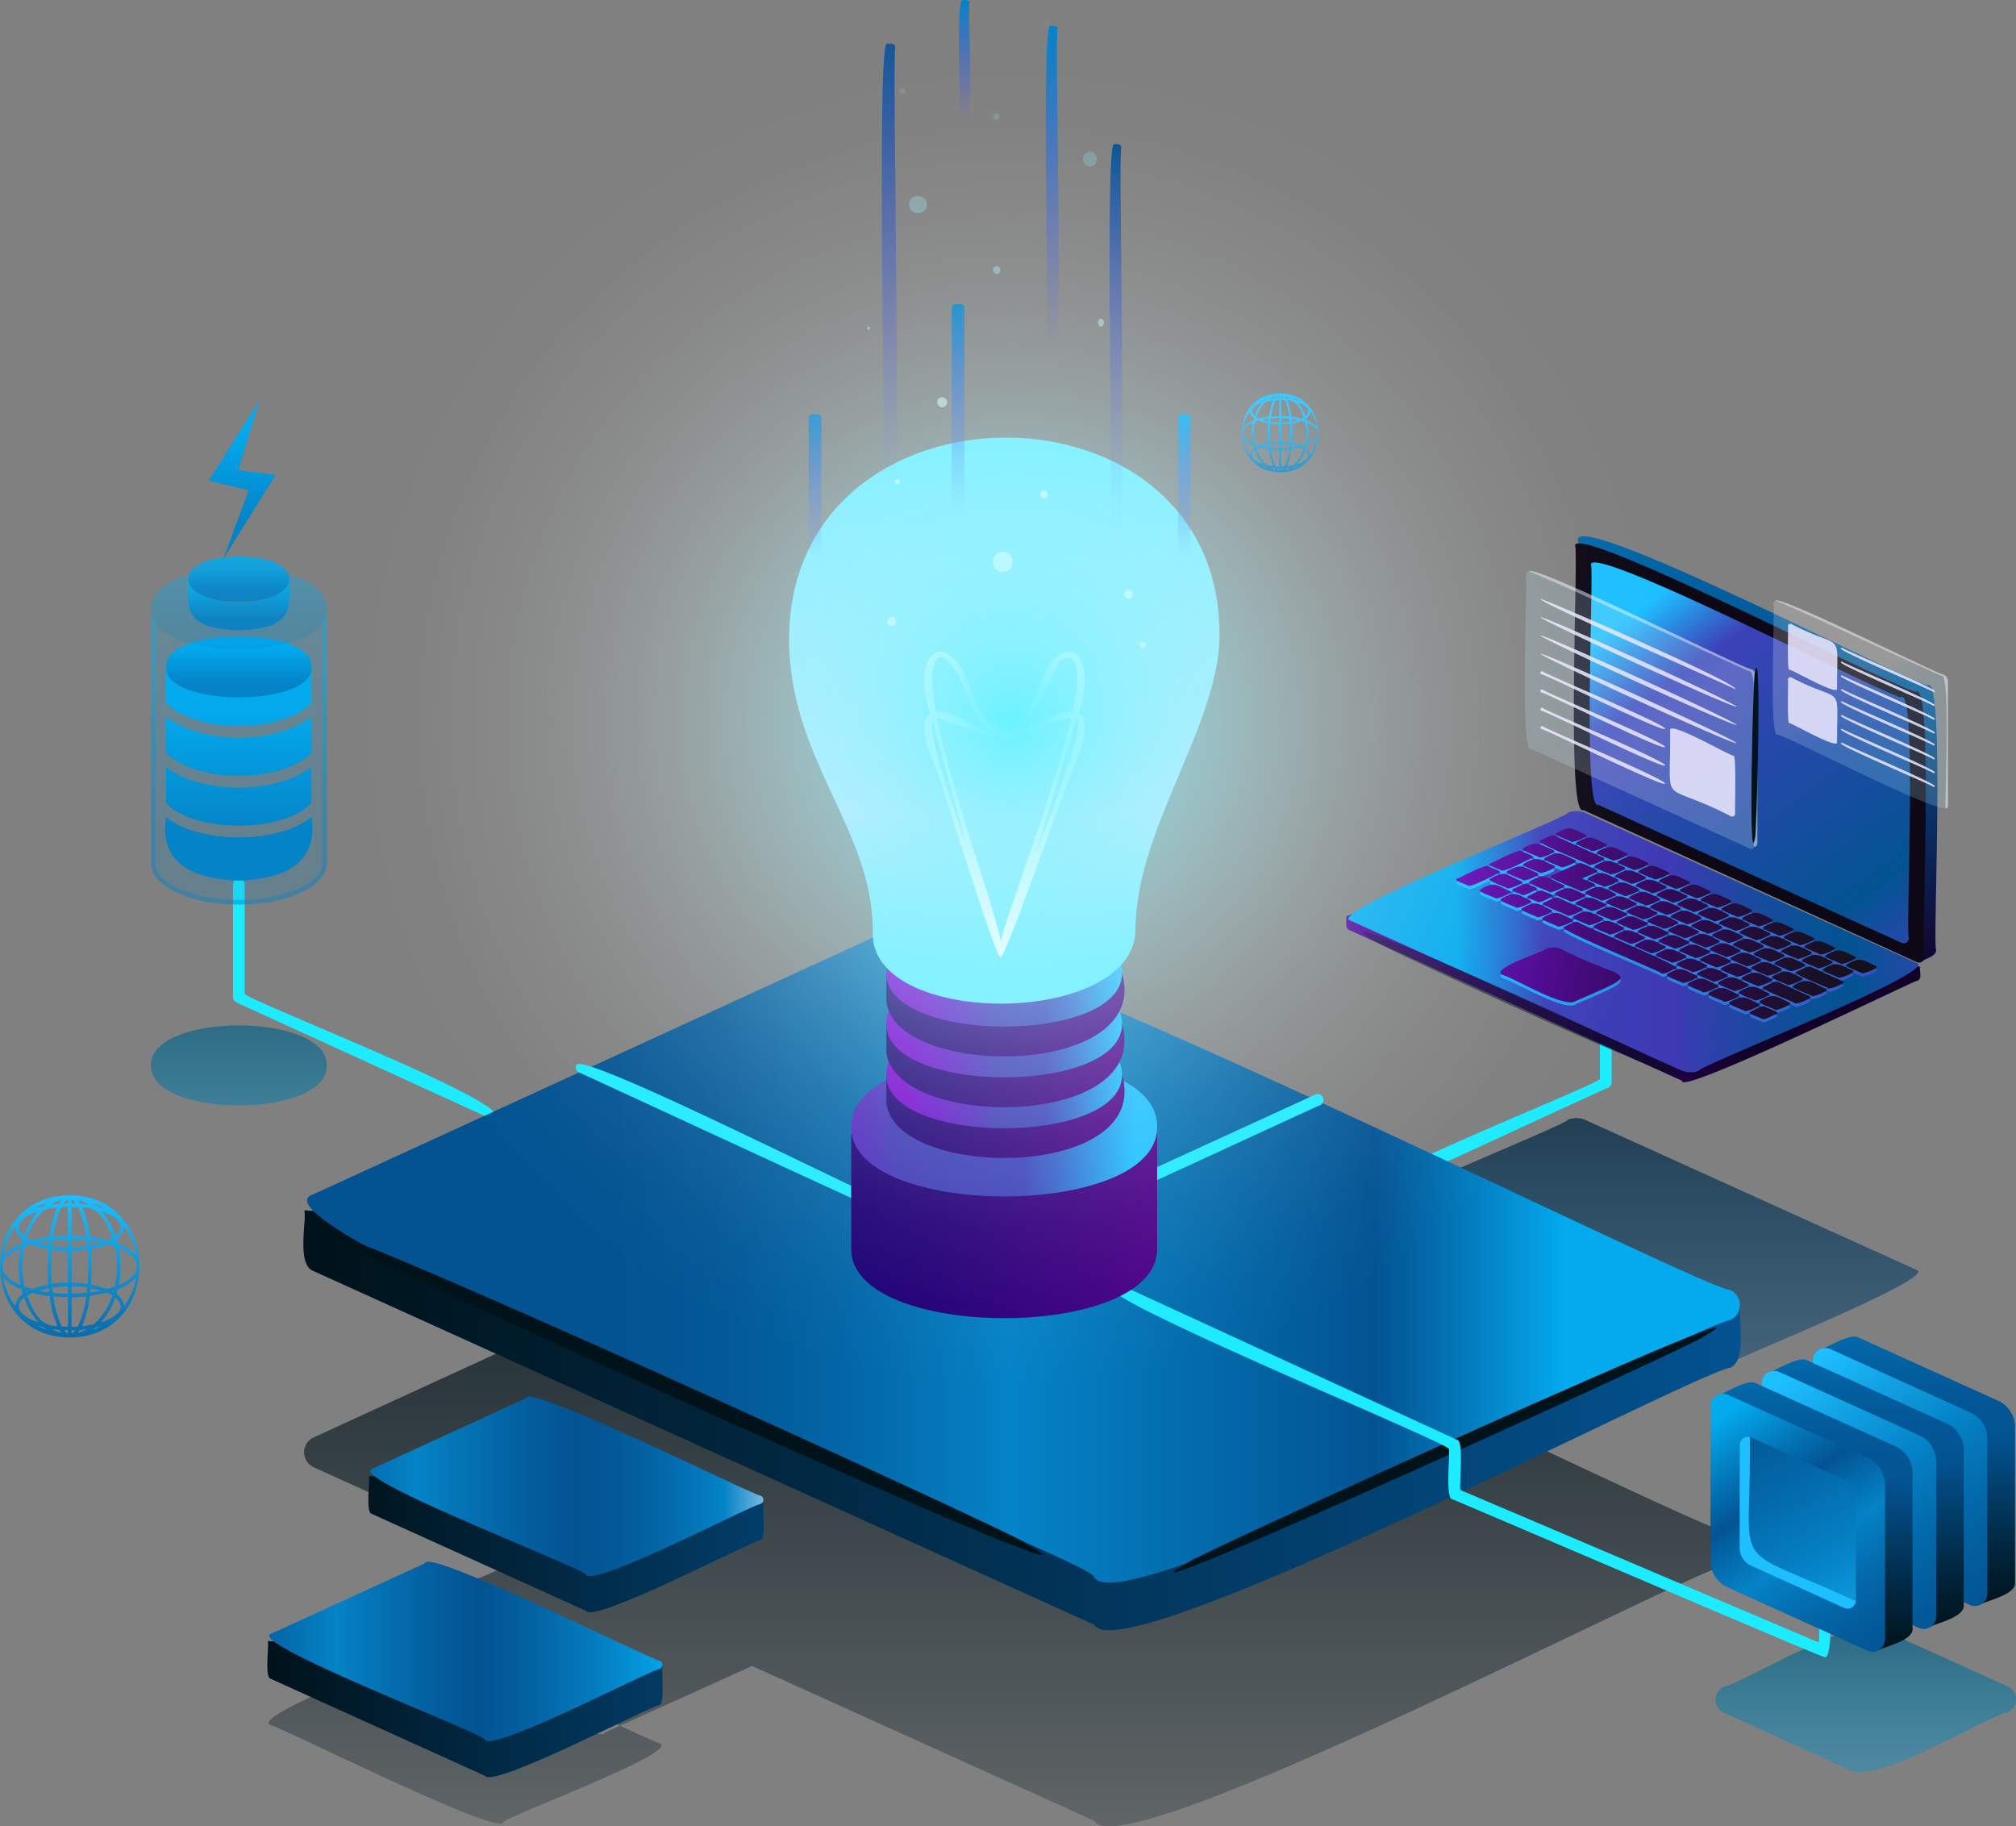 <svg xmlns="http://www.w3.org/2000/svg" xmlns:xlink="http://www.w3.org/1999/xlink" viewBox="0 0 455.94 412.96"><rect x="0" y="0" width="455.94" height="412.96" fill="#808080" stroke="none"/><defs><style>.cls-1{isolation:isolate;}.cls-2{fill:url(#linear-gradient);}.cls-3{fill:#1debff;}.cls-20,.cls-23,.cls-4,.cls-9{opacity:0.2;}.cls-20,.cls-23,.cls-25,.cls-26,.cls-35,.cls-36,.cls-4,.cls-9{mix-blend-mode:screen;}.cls-4{fill:url(#linear-gradient-2);}.cls-5{opacity:0.37;fill:url(#linear-gradient-3);}.cls-6{fill:url(#linear-gradient-4);}.cls-7{fill:url(#linear-gradient-5);}.cls-8{fill:url(#linear-gradient-6);}.cls-9{fill:url(#linear-gradient-7);}.cls-10,.cls-11,.cls-22{opacity:0.85;}.cls-10{fill:url(#linear-gradient-8);}.cls-11{fill:url(#linear-gradient-9);}.cls-12{fill:url(#linear-gradient-10);}.cls-13{fill:url(#linear-gradient-11);}.cls-14{fill:url(#linear-gradient-12);}.cls-15{fill:url(#linear-gradient-13);}.cls-16{fill:url(#linear-gradient-14);}.cls-17{fill:url(#linear-gradient-15);}.cls-18{fill:#0c0816;}.cls-19{fill:url(#linear-gradient-16);}.cls-20{fill:url(#linear-gradient-17);}.cls-21,.cls-47{fill:#fff;}.cls-21{opacity:0.5;}.cls-22{fill:#ede9ff;}.cls-23{fill:url(#linear-gradient-18);}.cls-24{fill:url(#linear-gradient-19);}.cls-25{opacity:0.49;fill:url(#radial-gradient);}.cls-26{fill:url(#radial-gradient-2);}.cls-27{fill:url(#linear-gradient-20);}.cls-28{fill:url(#linear-gradient-21);}.cls-29{fill:url(#linear-gradient-22);}.cls-30{fill:url(#linear-gradient-23);}.cls-31{fill:url(#linear-gradient-24);}.cls-32{fill:url(#linear-gradient-25);}.cls-33{fill:url(#linear-gradient-26);}.cls-34{fill:url(#linear-gradient-27);}.cls-35{fill:url(#radial-gradient-3);}.cls-36{fill:url(#radial-gradient-4);}.cls-37{mix-blend-mode:darken;}.cls-38{fill:url(#linear-gradient-28);}.cls-39{fill:url(#linear-gradient-29);}.cls-40{fill:url(#linear-gradient-30);}.cls-41{fill:url(#linear-gradient-31);}.cls-42{fill:url(#linear-gradient-32);}.cls-43{fill:url(#linear-gradient-33);}.cls-44{fill:url(#linear-gradient-34);}.cls-45{fill:url(#linear-gradient-35);}.cls-46{fill:url(#linear-gradient-36);}.cls-48{fill:url(#linear-gradient-37);}.cls-49{fill:url(#linear-gradient-38);}.cls-50{fill:url(#linear-gradient-39);}.cls-51{fill:url(#linear-gradient-40);}.cls-52{fill:url(#linear-gradient-41);}.cls-53{fill:url(#linear-gradient-42);}.cls-54{fill:url(#linear-gradient-43);}.cls-55{opacity:0.76;fill:url(#linear-gradient-44);}.cls-56{fill:url(#linear-gradient-45);}.cls-57{fill:url(#linear-gradient-46);}.cls-58{fill:url(#linear-gradient-47);}.cls-59{fill:#1dbfff;}.cls-60{fill:url(#linear-gradient-48);}.cls-61{fill:url(#linear-gradient-49);}.cls-62{fill:url(#linear-gradient-50);}.cls-63{fill:url(#linear-gradient-51);}.cls-64{fill:url(#linear-gradient-52);}.cls-65{fill:url(#linear-gradient-53);}.cls-66{fill:url(#linear-gradient-54);}.cls-67{fill:url(#linear-gradient-55);}.cls-68{mix-blend-mode:overlay;fill:url(#radial-gradient-5);}</style><linearGradient id="linear-gradient" x1="54.02" y1="181.83" x2="54.02" y2="280.72" gradientUnits="userSpaceOnUse"><stop offset="0" stop-color="#00131b"/><stop offset="1" stop-color="#03aaee" stop-opacity="0.3"/></linearGradient><linearGradient id="linear-gradient-2" x1="54.02" y1="128.47" x2="54.02" y2="204.56" gradientUnits="userSpaceOnUse"><stop offset="0.18" stop-color="#03aaee"/><stop offset="0.77" stop-color="#0483c7"/></linearGradient><linearGradient id="linear-gradient-3" x1="54.02" y1="137.76" x2="54.02" y2="204.56" xlink:href="#linear-gradient-2"/><linearGradient id="linear-gradient-4" x1="73.91" y1="137.76" x2="73.91" y2="137.76" xlink:href="#linear-gradient-2"/><linearGradient id="linear-gradient-5" x1="54.02" y1="150.8" x2="54.02" y2="199.12" xlink:href="#linear-gradient-2"/><linearGradient id="linear-gradient-6" x1="54.02" y1="143.88" x2="54.02" y2="157.72" xlink:href="#linear-gradient-2"/><linearGradient id="linear-gradient-7" x1="54.03" y1="128.57" x2="54.03" y2="146.81" xlink:href="#linear-gradient-2"/><linearGradient id="linear-gradient-8" x1="54.02" y1="125.83" x2="54.02" y2="136.12" xlink:href="#linear-gradient-2"/><linearGradient id="linear-gradient-9" x1="54.02" y1="130.98" x2="54.02" y2="142.55" xlink:href="#linear-gradient-2"/><linearGradient id="linear-gradient-10" x1="54.78" y1="90.6" x2="54.78" y2="126.34" xlink:href="#linear-gradient-2"/><linearGradient id="linear-gradient-11" x1="395.58" y1="215.23" x2="251.05" y2="215.23" gradientUnits="userSpaceOnUse"><stop offset="0" stop-color="#13002a"/><stop offset="0.22" stop-color="#2a0055"/><stop offset="0.51" stop-color="#4d0094"/><stop offset="0.62" stop-color="#4c0597"/><stop offset="0.76" stop-color="#4815a0"/><stop offset="0.91" stop-color="#412eae"/><stop offset="1" stop-color="#3c42b9"/></linearGradient><linearGradient id="linear-gradient-12" x1="488.37" y1="209.35" x2="313.95" y2="214.6" gradientUnits="userSpaceOnUse"><stop offset="0" stop-color="#00131b"/><stop offset="0.06" stop-color="#102046"/><stop offset="0.21" stop-color="#3940b1"/><stop offset="0.22" stop-color="#3c42b9"/><stop offset="0.27" stop-color="#3345b3"/><stop offset="0.34" stop-color="#1a4ca2"/><stop offset="0.4" stop-color="#035392"/><stop offset="0.45" stop-color="#085195"/><stop offset="0.52" stop-color="#184a9e"/><stop offset="0.6" stop-color="#313fad"/><stop offset="0.63" stop-color="#3e39b4"/><stop offset="0.8" stop-color="#3c42b9"/><stop offset="0.83" stop-color="#2a63ca"/><stop offset="0.91" stop-color="#03aaee"/></linearGradient><linearGradient id="linear-gradient-13" x1="329.74" y1="203.79" x2="440.06" y2="221.04" gradientUnits="userSpaceOnUse"><stop offset="0" stop-color="#1dbfff"/><stop offset="0.07" stop-color="#1fb6fa"/><stop offset="0.71" stop-color="#3463cb"/><stop offset="1" stop-color="#3c42b9"/></linearGradient><linearGradient id="linear-gradient-14" x1="433.61" y1="208.86" x2="320.96" y2="208.86" gradientUnits="userSpaceOnUse"><stop offset="0" stop-color="#101213"/><stop offset="0.11" stop-color="#13111a"/><stop offset="0.27" stop-color="#1d0f2e"/><stop offset="0.46" stop-color="#2c0c4e"/><stop offset="0.67" stop-color="#42087a"/><stop offset="0.9" stop-color="#5d03b3"/><stop offset="1" stop-color="#6900cd"/></linearGradient><linearGradient id="linear-gradient-15" x1="397.53" y1="221.6" x2="397.53" y2="98.33" gradientUnits="userSpaceOnUse"><stop offset="0" stop-color="#13002a"/><stop offset="0.22" stop-color="#0c2255"/><stop offset="0.51" stop-color="#035392"/><stop offset="0.64" stop-color="#035897"/><stop offset="0.79" stop-color="#0366a7"/><stop offset="0.96" stop-color="#047dc0"/><stop offset="1" stop-color="#0483c7"/></linearGradient><linearGradient id="linear-gradient-16" x1="363.39" y1="125.07" x2="457.79" y2="255.61" gradientUnits="userSpaceOnUse"><stop offset="0.09" stop-color="#1dbfff"/><stop offset="0.1" stop-color="#1fb6fa"/><stop offset="0.17" stop-color="#3463cb"/><stop offset="0.2" stop-color="#3c42b9"/><stop offset="0.3" stop-color="#2d46af"/><stop offset="0.6" stop-color="#035392"/><stop offset="0.66" stop-color="#1a4ca2"/><stop offset="0.73" stop-color="#3345b3"/><stop offset="0.78" stop-color="#3c42b9"/><stop offset="0.79" stop-color="#3940b1"/><stop offset="0.94" stop-color="#102046"/><stop offset="1" stop-color="#00131b"/></linearGradient><linearGradient id="linear-gradient-17" x1="347.43" y1="128.04" x2="398.83" y2="199.11" gradientUnits="userSpaceOnUse"><stop offset="0.42" stop-color="#c0f0ff"/><stop offset="0.44" stop-color="#c5f1ff"/><stop offset="0.47" stop-color="#d5f5ff"/><stop offset="0.5" stop-color="#eefbff"/><stop offset="0.51" stop-color="#fff"/></linearGradient><linearGradient id="linear-gradient-18" x1="502.32" y1="181.25" x2="540.95" y2="234.67" gradientTransform="translate(940.49 365.1) rotate(180)" xlink:href="#linear-gradient-17"/><linearGradient id="linear-gradient-19" x1="369.4" y1="202.16" x2="369.4" y2="344.31" gradientUnits="userSpaceOnUse"><stop offset="0" stop-color="#00131b"/><stop offset="1" stop-color="#035392" stop-opacity="0.3"/></linearGradient><radialGradient id="radial-gradient" cx="2300.28" cy="319.23" r="7.84" gradientTransform="matrix(4.37, 1.87, -2.01, -1.08, -9059.45, -3740.66)" gradientUnits="userSpaceOnUse"><stop offset="0.03" stop-color="#e2edff"/><stop offset="0.19" stop-color="#03aaee"/><stop offset="0.23" stop-color="#0390d3"/><stop offset="0.28" stop-color="#036fb0"/><stop offset="0.33" stop-color="#035a9a"/><stop offset="0.35" stop-color="#035392"/><stop offset="0.38" stop-color="#034b83"/><stop offset="0.45" stop-color="#023a63"/><stop offset="0.53" stop-color="#012b49"/><stop offset="0.61" stop-color="#012134"/><stop offset="0.7" stop-color="#001926"/><stop offset="0.81" stop-color="#00141e"/><stop offset="1" stop-color="#00131b"/></radialGradient><radialGradient id="radial-gradient-2" cx="2222.24" cy="101.19" r="7.88" gradientTransform="matrix(0, 2.43, 0.1, -1.16, 383.32, -5114.97)" gradientUnits="userSpaceOnUse"><stop offset="0.03" stop-color="#fffdff"/><stop offset="0.19" stop-color="#03aaee"/><stop offset="0.23" stop-color="#0390d3"/><stop offset="0.28" stop-color="#036fb0"/><stop offset="0.33" stop-color="#035a9a"/><stop offset="0.35" stop-color="#035392"/><stop offset="0.38" stop-color="#034b83"/><stop offset="0.45" stop-color="#023a63"/><stop offset="0.53" stop-color="#012b49"/><stop offset="0.61" stop-color="#012134"/><stop offset="0.7" stop-color="#001926"/><stop offset="0.81" stop-color="#00141e"/><stop offset="1" stop-color="#00131b"/></radialGradient><linearGradient id="linear-gradient-20" x1="421.95" y1="327.29" x2="421.95" y2="411.73" xlink:href="#linear-gradient"/><linearGradient id="linear-gradient-21" x1="227.13" y1="227.87" x2="227.13" y2="474.65" gradientUnits="userSpaceOnUse"><stop offset="0" stop-color="#00131b"/><stop offset="1" stop-color="#00131b" stop-opacity="0"/></linearGradient><linearGradient id="linear-gradient-22" x1="206.88" y1="386.47" x2="61.1" y2="386.47" gradientUnits="userSpaceOnUse"><stop offset="0" stop-color="#035392"/><stop offset="1" stop-color="#00131b"/></linearGradient><linearGradient id="linear-gradient-23" x1="45.32" y1="373.39" x2="163.76" y2="373.39" gradientUnits="userSpaceOnUse"><stop offset="0" stop-color="#035392"/><stop offset="0.07" stop-color="#035a9a"/><stop offset="0.17" stop-color="#046dae"/><stop offset="0.26" stop-color="#0483c7"/><stop offset="0.33" stop-color="#0474b6"/><stop offset="0.46" stop-color="#035c9c"/><stop offset="0.53" stop-color="#035392"/><stop offset="0.61" stop-color="#035e9e"/><stop offset="0.75" stop-color="#047bbe"/><stop offset="0.78" stop-color="#0483c7"/><stop offset="0.89" stop-color="#03a4e8"/><stop offset="0.91" stop-color="#03aaee"/></linearGradient><linearGradient id="linear-gradient-24" x1="399.46" y1="321.14" x2="73.73" y2="321.14" xlink:href="#linear-gradient-22"/><linearGradient id="linear-gradient-25" x1="52.34" y1="284.12" x2="383.86" y2="284.12" gradientUnits="userSpaceOnUse"><stop offset="0" stop-color="#035392"/><stop offset="0.26" stop-color="#035392"/><stop offset="0.33" stop-color="#035897"/><stop offset="0.42" stop-color="#0366a7"/><stop offset="0.51" stop-color="#047dc0"/><stop offset="0.53" stop-color="#0483c7"/><stop offset="0.73" stop-color="#035d9d"/><stop offset="0.78" stop-color="#035392"/><stop offset="0.83" stop-color="#0372b3"/><stop offset="0.91" stop-color="#03aaee"/></linearGradient><linearGradient id="linear-gradient-26" x1="222.83" y1="349.17" x2="77.05" y2="349.17" xlink:href="#linear-gradient-22"/><linearGradient id="linear-gradient-27" x1="59.75" y1="336.09" x2="193.12" y2="336.09" gradientUnits="userSpaceOnUse"><stop offset="0" stop-color="#035392"/><stop offset="0.07" stop-color="#035a9a"/><stop offset="0.17" stop-color="#046dae"/><stop offset="0.26" stop-color="#0483c7"/><stop offset="0.31" stop-color="#0478ba"/><stop offset="0.45" stop-color="#035d9d"/><stop offset="0.53" stop-color="#035392"/><stop offset="0.59" stop-color="#035897"/><stop offset="0.67" stop-color="#0366a7"/><stop offset="0.76" stop-color="#047dc1"/><stop offset="0.78" stop-color="#0483c7"/><stop offset="0.8" stop-color="#2593cf"/><stop offset="0.85" stop-color="#79bbe4"/><stop offset="0.91" stop-color="#e2edff"/></linearGradient><radialGradient id="radial-gradient-3" cx="3104.29" cy="2203.94" r="10.56" gradientTransform="matrix(-7.35, -3.22, 3.44, 1.72, 15388.61, 6511.43)" xlink:href="#radial-gradient"/><radialGradient id="radial-gradient-4" cx="2910.12" cy="1854.66" r="10.56" gradientTransform="matrix(5.59, -2.45, -2.62, 1.31, -11097.77, 5024.35)" xlink:href="#radial-gradient"/><linearGradient id="linear-gradient-28" x1="192.14" y1="277.18" x2="267.56" y2="277.18" gradientUnits="userSpaceOnUse"><stop offset="0" stop-color="#1b0074"/><stop offset="0.27" stop-color="#240077"/><stop offset="0.71" stop-color="#3d0081"/><stop offset="1" stop-color="#510088"/></linearGradient><linearGradient id="linear-gradient-29" x1="156.54" y1="254.78" x2="266.61" y2="254.78" gradientUnits="userSpaceOnUse"><stop offset="0" stop-color="#7a00d1"/><stop offset="0.1" stop-color="#7505ce"/><stop offset="0.23" stop-color="#6514c7"/><stop offset="0.37" stop-color="#4c2cbb"/><stop offset="0.43" stop-color="#3e39b4"/><stop offset="0.68" stop-color="#3c42b9"/><stop offset="0.75" stop-color="#3463cb"/><stop offset="0.89" stop-color="#1fb6fa"/><stop offset="0.91" stop-color="#1dbfff"/></linearGradient><linearGradient id="linear-gradient-30" x1="200.46" y1="252.4" x2="254.33" y2="252.4" xlink:href="#linear-gradient-28"/><linearGradient id="linear-gradient-31" x1="199.51" y1="242.96" x2="259.28" y2="242.96" gradientUnits="userSpaceOnUse"><stop offset="0" stop-color="#7a00d1"/><stop offset="0.1" stop-color="#7505ce"/><stop offset="0.23" stop-color="#6514c7"/><stop offset="0.37" stop-color="#4c2cbb"/><stop offset="0.43" stop-color="#3e39b4"/><stop offset="0.62" stop-color="#3c42b9"/><stop offset="0.71" stop-color="#3463cb"/><stop offset="0.89" stop-color="#1fb6fa"/><stop offset="0.91" stop-color="#1dbfff"/></linearGradient><linearGradient id="linear-gradient-32" x1="200.46" y1="240.92" x2="254.33" y2="240.92" xlink:href="#linear-gradient-28"/><linearGradient id="linear-gradient-33" x1="199.51" y1="231.48" x2="259.28" y2="231.48" xlink:href="#linear-gradient-31"/><linearGradient id="linear-gradient-34" x1="198.2" y1="229.45" x2="260.23" y2="229.45" xlink:href="#linear-gradient-28"/><linearGradient id="linear-gradient-35" x1="199.51" y1="220" x2="259.28" y2="220" xlink:href="#linear-gradient-31"/><linearGradient id="linear-gradient-36" x1="227.13" y1="92.06" x2="227.13" y2="262.74" gradientUnits="userSpaceOnUse"><stop offset="0" stop-color="#57edff"/><stop offset="0.54" stop-color="#b4e2ff"/><stop offset="0.56" stop-color="#a5e4ff"/><stop offset="0.62" stop-color="#85e7ff"/><stop offset="0.67" stop-color="#6eeaff"/><stop offset="0.72" stop-color="#60ebff"/><stop offset="0.77" stop-color="#5becff"/><stop offset="1" stop-color="#b7e2ff"/></linearGradient><linearGradient id="linear-gradient-37" x1="237.97" y1="80.27" x2="237.97" y2="5.85" gradientUnits="userSpaceOnUse"><stop offset="0" stop-color="#504bf9" stop-opacity="0"/><stop offset="1" stop-color="#0483c7"/></linearGradient><linearGradient id="linear-gradient-38" x1="218.14" y1="27.07" x2="218.14" y2="0" xlink:href="#linear-gradient-37"/><linearGradient id="linear-gradient-39" x1="201.11" y1="109.36" x2="201.11" y2="-0.39" gradientUnits="userSpaceOnUse"><stop offset="0" stop-color="#504bf9" stop-opacity="0"/><stop offset="1" stop-color="#035392"/></linearGradient><linearGradient id="linear-gradient-40" x1="216.72" y1="116.39" x2="216.72" y2="68.76" xlink:href="#linear-gradient-37"/><linearGradient id="linear-gradient-41" x1="184.33" y1="125.88" x2="184.33" y2="93.66" xlink:href="#linear-gradient-37"/><linearGradient id="linear-gradient-42" x1="267.83" y1="125.88" x2="267.83" y2="93.66" gradientUnits="userSpaceOnUse"><stop offset="0" stop-color="#504bf9" stop-opacity="0"/><stop offset="1" stop-color="#03aaee"/></linearGradient><linearGradient id="linear-gradient-43" x1="252.38" y1="123.09" x2="252.38" y2="32.61" gradientUnits="userSpaceOnUse"><stop offset="0" stop-color="#504bf9" stop-opacity="0"/><stop offset="0.13" stop-color="#4c4bf3" stop-opacity="0.06"/><stop offset="0.33" stop-color="#404de3" stop-opacity="0.21"/><stop offset="0.57" stop-color="#2d4fca" stop-opacity="0.46"/><stop offset="0.85" stop-color="#1251a6" stop-opacity="0.8"/><stop offset="1" stop-color="#035392"/></linearGradient><linearGradient id="linear-gradient-44" x1="227.6" y1="121.72" x2="227.6" y2="-4.35" gradientUnits="userSpaceOnUse"><stop offset="0" stop-color="#fff"/><stop offset="1" stop-color="#57edff" stop-opacity="0"/></linearGradient><linearGradient id="linear-gradient-45" x1="433.55" y1="362.67" x2="433.55" y2="288.37" gradientUnits="userSpaceOnUse"><stop offset="0" stop-color="#00131b"/><stop offset="0.2" stop-color="#012a46"/><stop offset="0.51" stop-color="#035392"/><stop offset="0.64" stop-color="#035897"/><stop offset="0.79" stop-color="#0366a7"/><stop offset="0.96" stop-color="#047dc0"/><stop offset="1" stop-color="#0483c7"/></linearGradient><linearGradient id="linear-gradient-46" x1="453.2" y1="367.07" x2="410.81" y2="307.18" gradientUnits="userSpaceOnUse"><stop offset="0" stop-color="#035392"/><stop offset="0.15" stop-color="#035897"/><stop offset="0.34" stop-color="#0366a7"/><stop offset="0.55" stop-color="#047dc0"/><stop offset="0.6" stop-color="#0483c7"/><stop offset="0.83" stop-color="#12a4e5"/><stop offset="1" stop-color="#1dbfff"/></linearGradient><linearGradient id="linear-gradient-47" x1="412.06" y1="301.89" x2="450" y2="370.6" gradientUnits="userSpaceOnUse"><stop offset="0" stop-color="#4d0094"/><stop offset="0.13" stop-color="#4c0597"/><stop offset="0.3" stop-color="#4815a0"/><stop offset="0.49" stop-color="#412eae"/><stop offset="0.6" stop-color="#3c42b9"/><stop offset="0.72" stop-color="#3463cb"/><stop offset="0.97" stop-color="#1fb6fa"/><stop offset="1" stop-color="#1dbfff"/></linearGradient><linearGradient id="linear-gradient-48" x1="421.96" y1="367.84" x2="421.96" y2="293.54" xlink:href="#linear-gradient-45"/><linearGradient id="linear-gradient-49" x1="443.04" y1="374.26" x2="400.65" y2="314.37" xlink:href="#linear-gradient-46"/><linearGradient id="linear-gradient-50" x1="400.47" y1="307.06" x2="438.41" y2="375.77" xlink:href="#linear-gradient-47"/><linearGradient id="linear-gradient-51" x1="410.37" y1="373.01" x2="410.37" y2="298.72" xlink:href="#linear-gradient-45"/><linearGradient id="linear-gradient-52" x1="427.7" y1="377.17" x2="386.89" y2="313.63" gradientUnits="userSpaceOnUse"><stop offset="0" stop-color="#035392"/><stop offset="0.11" stop-color="#035897"/><stop offset="0.25" stop-color="#0366a7"/><stop offset="0.4" stop-color="#047dc0"/><stop offset="0.43" stop-color="#0483c7"/><stop offset="0.59" stop-color="#035d9d"/><stop offset="0.62" stop-color="#035392"/><stop offset="0.73" stop-color="#0372b3"/><stop offset="0.91" stop-color="#03aaee"/></linearGradient><linearGradient id="linear-gradient-53" x1="388.88" y1="312.23" x2="426.82" y2="380.94" xlink:href="#linear-gradient-46"/><linearGradient id="linear-gradient-54" x1="289.51" y1="114.17" x2="289.51" y2="94.23" gradientUnits="userSpaceOnUse"><stop offset="0" stop-color="#035392"/><stop offset="0.33" stop-color="#0b73b3"/><stop offset="1" stop-color="#1dbfff"/></linearGradient><linearGradient id="linear-gradient-55" x1="15.76" y1="313.4" x2="15.76" y2="270.4" xlink:href="#linear-gradient-54"/><radialGradient id="radial-gradient-5" cx="229.01" cy="162.94" r="150.79" gradientUnits="userSpaceOnUse"><stop offset="0" stop-color="#6af2ff"/><stop offset="0.09" stop-color="#82f4ff" stop-opacity="0.84"/><stop offset="0.23" stop-color="#a3f7ff" stop-opacity="0.62"/><stop offset="0.37" stop-color="#bff9ff" stop-opacity="0.43"/><stop offset="0.5" stop-color="#d6fbff" stop-opacity="0.27"/><stop offset="0.63" stop-color="#e8fdff" stop-opacity="0.15"/><stop offset="0.76" stop-color="#f5feff" stop-opacity="0.07"/><stop offset="0.89" stop-color="#fcffff" stop-opacity="0.02"/><stop offset="1" stop-color="#fff" stop-opacity="0"/></radialGradient></defs><g class="cls-1"><g id="Layer_2" data-name="Layer 2"><g id="OBJECTS"><path class="cls-2" d="M73.91,240.92c.21,12.07-40,12.07-39.77,0C33.93,228.85,74.12,228.85,73.91,240.92Z"/><path class="cls-3" d="M111.29,253c-.18,0-.37,0-.23,0L53.79,226.83c-.79-.36-1.09-.83-1.09-1.35V200a1.32,1.32,0,0,1,2.64,0v24.68C55.15,226,120.77,251.13,111.29,253Z"/><path class="cls-4" d="M34.14,137.76c0,.14,0,57.38,0,57.51,0,5.13,8.9,9.29,19.89,9.29s19.89-4.16,19.89-9.29V137.76s.52-9.29-19.89-9.29S34.14,137.76,34.14,137.76Z"/><path class="cls-5" d="M72.86,140.73v54.54c0,4.46-8.62,8.24-18.84,8.24s-18.89-3.73-18.82-8.3c-.05-.07,0-54.38,0-54.46a4.87,4.87,0,0,1-1.05-3c0,.14,0,57.38,0,57.51,0,5.13,8.91,9.29,19.89,9.29s19.9-4.16,19.9-9.29V137.76A5.28,5.28,0,0,1,72.86,140.73Z"/><line class="cls-6" x1="73.91" y1="137.76" x2="73.91" y2="137.76"/><path class="cls-7" d="M63.44,154.2a21.86,21.86,0,0,0,7-3.4V159c-7.06,6.91-25.8,6.91-32.88,0V150.8C44.38,155.86,55.36,156.59,63.44,154.2Zm0,11.31c-8.08,2.38-19.06,1.66-25.86-3.4v8.18c7.08,6.89,25.81,6.9,32.88,0v-8.18A22.07,22.07,0,0,1,63.44,165.51ZM54,178.12c-6.73,0-12.64-1.81-16.44-4.7v8.17c6.27,6.8,26.62,6.81,32.88,0v-8.17C66.65,176.31,60.75,178.12,54,178.12Zm-16.44,6.61c-1.46,9,4.13,14.06,16.44,14.39,12.29-.33,17.89-5.42,16.44-14.39C63.17,190.89,44.86,190.89,37.58,184.73Z"/><path class="cls-8" d="M37.59,150.8c-.49-9.23,33.36-9.23,32.87,0C71,160,37.1,160,37.59,150.8Z"/><path class="cls-9" d="M73.91,137.76c.21,12.07-40,12.06-39.77,0C33,125.5,75.26,125.52,73.91,137.76Z"/><path class="cls-10" d="M65.4,131c.33,6.86-23.08,6.86-22.75,0C42.32,124.11,65.73,124.11,65.4,131Z"/><path class="cls-11" d="M54,136.29c-6.28,0-11.37-2.38-11.37-5.31-.61,7.84.24,11.15,11.37,11.57,11.13-.42,12-3.74,11.38-11.57C65.4,133.91,60.31,136.29,54,136.29Z"/><polygon class="cls-12" points="47.2 108.69 56.22 110.87 50.54 126.34 62.36 107.4 53.91 106.33 58.65 90.6 47.2 108.69"/><path class="cls-3" d="M307.37,271.61c-9.84-1.61,56.05-27,54.47-27.7V214.19a1.33,1.33,0,0,1,2.65,0v30.57a1.34,1.34,0,0,1-.78,1.2C363,246.11,308.15,271.67,307.37,271.61Z"/><path class="cls-13" d="M354.59,186.08a5.22,5.22,0,0,1,3.81,0l75.9,32.62c-.4.47.69,2.7-.75,3.08-.49-.13-54.21,26.22-53.15,22.6l-75.09-34c-1.4-.36-.62-2.68-.82-3.15Z"/><path class="cls-14" d="M354.59,183.77a5.22,5.22,0,0,1,3.81,0l75.1,34c5.29,1.85-49.77,23.4-49.28,24.35a5.25,5.25,0,0,1-3.82,0l-75.09-34C300,206.27,355.07,184.71,354.59,183.77Z"/><path class="cls-15" d="M349.59,215.3a4.7,4.7,0,0,1,3.44,0c14,7.44,20.14,4.52,3.3,11.81-2.53,1.75-13.9-5.23-16.33-5.84C336.29,219.94,349.37,215.93,349.59,215.3ZM352,189.14c-1,.39,3.25,1.73,3.28,1.91.21.44,4.36-1.2,3.37-1.54C355.53,188.14,355.19,187.26,352,189.14Zm4.59,2.08c-1,.39,3.25,1.73,3.29,1.91.21.44,4.36-1.21,3.37-1.54C360.13,190.22,359.78,189.34,356.55,191.22Zm4.69,2.12c-1,.39,3.25,1.73,3.29,1.91.23.43,4.32-1.18,3.36-1.54C364.82,192.34,364.47,191.46,361.24,193.34Zm4.74,2.14c-1,.39,3.25,1.73,3.29,1.91.2.44,4.36-1.2,3.37-1.54C369.56,194.48,369.21,193.61,366,195.48Zm4.69,2.12c-1,.39,3.25,1.73,3.29,1.91.2.44,4.36-1.2,3.36-1.54C374.25,196.6,373.9,195.73,370.67,197.6Zm4.7,2.13c-1,.38,3.25,1.72,3.28,1.91.21.44,4.36-1.21,3.37-1.54C378.94,198.73,378.6,197.85,375.37,199.73Zm4.68,2.12c-1,.39,3.26,1.73,3.29,1.91.24.43,4.32-1.18,3.37-1.54C383.63,200.85,383.29,200,380.05,201.85Zm4.7,2.12c-1,.39,3.25,1.73,3.29,1.91.23.43,4.32-1.18,3.36-1.54C388.32,203,388,202.1,384.75,204Zm4.69,2.12c-1,.39,3.25,1.73,3.29,1.91.2.44,4.35-1.2,3.36-1.54C393,205.09,392.67,204.22,389.44,206.09Zm4.7,2.13c-1,.39,3.26,1.73,3.29,1.91.23.43,4.32-1.18,3.37-1.54C397.72,207.22,397.37,206.34,394.14,208.22Zm4.7,2.12c-1,.39,3.25,1.73,3.28,1.91.21.44,4.36-1.2,3.37-1.54C402.41,209.34,402.07,208.47,398.84,210.34Zm4.69,2.13c-1,.38,3.25,1.72,3.29,1.91.2.44,4.35-1.21,3.36-1.54C407.1,211.47,406.76,210.59,403.53,212.47Zm4.69,2.12c-1,.39,3.25,1.72,3.28,1.91.24.43,4.33-1.18,3.37-1.54C411.79,213.59,411.45,212.71,408.22,214.59Zm4.69,2.12c-1,.39,3.25,1.73,3.29,1.91.21.44,4.36-1.2,3.37-1.54C416.49,215.71,416.14,214.84,412.91,216.71Zm4.69,2.12c-1,.39,3.25,1.73,3.29,1.91.23.43,4.32-1.17,3.37-1.54C421.18,217.83,420.83,217,417.6,218.83Zm-69.38-28c-1.07.53,11,5.15,11.06,5.43.25.44,4.34-1.21,3.37-1.54l-11-5C350.88,189.3,348.87,190.67,348.22,190.85Zm12.49,5.65c-1,.39,3.26,1.73,3.29,1.91.21.44,4.36-1.2,3.37-1.54C364.29,195.5,363.94,194.63,360.71,196.5Zm4.69,2.12c-1,.39,3.26,1.73,3.29,1.91.21.45,4.37-1.2,3.36-1.54C369,197.62,368.63,196.75,365.4,198.62Zm4.7,2.13c-1,.38,3.25,1.72,3.29,1.91.2.44,4.35-1.21,3.36-1.54C373.67,199.75,373.33,198.87,370.1,200.75Zm4.69,2.12c-1,.38,3.25,1.72,3.29,1.91.2.44,4.36-1.21,3.36-1.54C378.36,201.87,378,201,374.79,202.87Zm4.69,2.12c-1,.39,3.26,1.73,3.29,1.91.2.44,4.36-1.2,3.36-1.54C383.05,204,382.71,203.12,379.48,205Zm4.69,2.12c-1,.39,3.25,1.73,3.29,1.91.21.44,4.36-1.2,3.36-1.54C387.74,206.11,387.4,205.24,384.17,207.11Zm4.7,2.13c-1,.39,3.26,1.73,3.29,1.91.21.44,4.37-1.2,3.37-1.54C392.45,208.24,392.11,207.37,388.87,209.24Zm4.7,2.12c-1,.39,3.25,1.73,3.29,1.91.2.44,4.35-1.2,3.36-1.54C397.14,210.36,396.8,209.49,393.57,211.36Zm4.69,2.13c-1,.38,3.25,1.72,3.29,1.91.21.43,4.35-1.21,3.36-1.54C401.83,212.49,401.49,211.61,398.26,213.49Zm4.69,2.12c-1,.38,3.25,1.72,3.29,1.91.2.44,4.36-1.21,3.36-1.54C406.52,214.61,406.18,213.73,403,215.61Zm4.69,2.12c-1,.39,3.26,1.73,3.29,1.91.21.44,4.36-1.2,3.37-1.54C411.22,216.73,410.88,215.86,407.64,217.73Zm4.69,2.12c-1,.39,3.26,1.73,3.29,1.91.21.44,4.37-1.2,3.36-1.54C415.91,218.85,415.56,218,412.33,219.85Zm-67.88-27.27c-1,.38,3.53,1.84,3.56,2,.2.44,4.36-1.21,3.36-1.54C348.24,191.73,347.77,190.6,344.45,192.58Zm4.89,2.21c-1,.38,3.53,1.84,3.55,2,.21.44,4.36-1.21,3.37-1.54C353.13,193.94,352.65,192.81,349.34,194.79ZM337,196c-.93.43,2.41,1.34,2.49,1.55.55.58,6.48-2.69,7.09-2.82.94-.43-2.41-1.34-2.49-1.55C343.52,192.61,337.59,195.87,337,196Zm7.61.06c-1,.39,3.53,1.85,3.55,2,.21.44,4.37-1.2,3.37-1.54C348.39,195.21,347.91,194.09,344.6,196.06Zm14.64,3.19c-1,.38,3.25,1.72,3.29,1.9.2.44,4.35-1.2,3.36-1.54C362.81,198.24,362.47,197.37,359.24,199.25Zm-8.48-.44c-1.18.41,6.55,3.16,6.5,3.36.7.44,2.73-.92,3.38-1.11.94-.43-2.68-1.45-2.75-1.66s4.32-1.54,3.26-1.93c-.68-.18-3.5-1.95-4.22-1.49Zm13.16,2.56c-1,.38,3.26,1.72,3.3,1.91.2.43,4.35-1.21,3.36-1.55C367.5,200.36,367.16,199.49,363.92,201.37Zm4.7,2.12c-1,.39,3.25,1.73,3.29,1.91.21.44,4.36-1.2,3.36-1.54C372.19,202.49,371.85,201.61,368.62,203.49Zm4.69,2.12c-1,.39,3.25,1.73,3.29,1.91.21.44,4.36-1.2,3.37-1.54C376.89,204.61,376.54,203.73,373.31,205.61Zm4.69,2.12c-1,.39,3.26,1.73,3.3,1.91.2.44,4.35-1.2,3.36-1.54C381.58,206.73,381.24,205.86,378,207.73Zm4.69,2.13c-1,.38,3.26,1.72,3.29,1.91.21.43,4.36-1.21,3.37-1.55C386.27,208.85,385.93,208,382.69,209.86ZM387.4,212c-1,.39,3.25,1.73,3.29,1.91.21.44,4.36-1.2,3.37-1.54C391,211,390.63,210.11,387.4,212Zm4.69,2.13c-1,.38,3.25,1.72,3.29,1.9.21.44,4.36-1.2,3.36-1.54C395.66,213.1,395.32,212.23,392.09,214.11Zm4.69,2.12c-1,.38,3.26,1.72,3.29,1.91.21.44,4.36-1.21,3.37-1.54C400.36,215.22,400,214.35,396.78,216.23Zm4.69,2.12c-1,.39,3.26,1.73,3.29,1.91.21.44,4.36-1.2,3.37-1.54C405.05,217.35,404.71,216.47,401.47,218.35Zm4.76,2.15c-1.15.44,7.22,3.45,7.18,3.67.23.44,4.35-1.2,3.37-1.54l-7.17-3.24C408.9,219,406.89,220.32,406.23,220.5Zm-47.57-18.11c-1,.38,3.25,1.72,3.29,1.91.23.43,4.32-1.18,3.36-1.55C362.23,201.38,361.89,200.51,358.66,202.39Zm4.69,2.12c-1,.39,3.26,1.73,3.29,1.91.21.44,4.36-1.21,3.37-1.54C366.93,203.51,366.58,202.63,363.35,204.51Zm4.69,2.12c-1,.39,3.25,1.73,3.29,1.91.21.44,4.36-1.2,3.37-1.54C371.62,205.63,371.27,204.75,368,206.63Zm4.7,2.12c-1,.39,3.25,1.73,3.28,1.91.24.43,4.33-1.18,3.37-1.54C376.31,207.75,376,206.88,372.74,208.75Zm4.69,2.13c-1,.38,3.25,1.72,3.29,1.91.2.43,4.35-1.21,3.36-1.55C381,209.87,380.66,209,377.43,210.88Zm4.7,2.12c-1,.39,3.25,1.73,3.29,1.91.23.43,4.32-1.17,3.37-1.54C385.71,212,385.36,211.13,382.13,213Zm4.69,2.12c-1,.39,3.25,1.73,3.29,1.91.2.44,4.36-1.2,3.36-1.54C390.4,214.12,390.05,213.25,386.82,215.12Zm4.69,2.13c-1,.39,3.26,1.72,3.29,1.91.21.44,4.36-1.21,3.37-1.54C395.09,216.25,394.75,215.37,391.51,217.25Zm4.7,2.12c-1,.39,3.25,1.72,3.28,1.91.23.43,4.33-1.18,3.37-1.54C399.78,218.37,399.44,217.49,396.21,219.37Zm4.69,2.12c-1,.39,3.25,1.73,3.29,1.91.2.44,4.35-1.2,3.36-1.54C404.47,220.49,404.13,219.62,400.9,221.49Zm4.69,2.12c-1.09.39,4.08,2.09,4.08,2.27.24.43,4.32-1.17,3.37-1.54C409.75,223.05,409.12,221.46,405.59,223.61Zm-64.7-25.85c-1.05.39,3.53,1.85,3.55,2,.21.45,4.36-1.2,3.36-1.54C344.68,196.91,344.2,195.79,340.89,197.76Zm5.09,2.29c-1.1.38,4.35,2.2,4.34,2.38.21.44,4.35-1.2,3.37-1.54C350.28,199.6,349.63,197.83,346,200.05Zm5.79,2.62c-1,.38,3.25,1.72,3.29,1.91.2.44,4.35-1.21,3.36-1.54C355.34,201.66,355,200.79,351.77,202.67Zm4.69,2.12c-1,.39,3.25,1.73,3.29,1.91.21.44,4.35-1.2,3.36-1.54C360,203.79,359.69,202.91,356.46,204.79Zm4.69,2.12c-1,.39,3.25,1.73,3.29,1.91.21.44,4.36-1.2,3.37-1.54C364.73,205.91,364.38,205,361.15,206.91Zm4.69,2.12c-1,.39,3.25,1.73,3.29,1.91.21.44,4.36-1.2,3.37-1.54C369.42,208,369.07,207.16,365.84,209Zm4.69,2.13c-1,.38,3.26,1.72,3.3,1.91.2.43,4.35-1.2,3.36-1.54C374.11,210.15,373.77,209.28,370.53,211.16Zm4.7,2.12c-1,.38,3.25,1.73,3.29,1.91.2.44,4.35-1.21,3.36-1.54C378.8,212.27,378.46,211.4,375.23,213.28Zm4.7,2.13c-1,.38,3.25,1.72,3.29,1.91.21.44,4.36-1.21,3.37-1.55C383.51,214.4,383.16,213.53,379.93,215.41Zm4.69,2.12c-1,.39,3.25,1.72,3.29,1.91.21.44,4.36-1.2,3.36-1.55C388.19,216.52,387.85,215.65,384.62,217.53Zm4.69,2.12c-1,.39,3.26,1.73,3.29,1.91.21.44,4.36-1.2,3.37-1.54C392.89,218.65,392.55,217.78,389.31,219.65Zm4.69,2.12c-1,.39,3.26,1.73,3.3,1.91.2.44,4.35-1.2,3.36-1.54C397.58,220.77,397.24,219.9,394,221.77Zm4.76,2.16c-1.15.44,7.23,3.45,7.18,3.66.23.44,4.35-1.2,3.37-1.54l-7.17-3.24C401.43,222.37,399.42,223.74,398.76,223.93Zm-69.27-24.49c-.94.43,2.41,1.34,2.49,1.55.55.57,6.51-2.7,7.12-2.83.94-.44-2.41-1.35-2.49-1.55C336.06,196,330.1,199.3,329.49,199.44Zm7.54,0c-1.06.38,3.74,1.94,3.75,2.12.21.44,4.36-1.2,3.37-1.54C340.94,198.69,340.45,197.39,337,199.44Zm5.18,2.34c-.86.42,1.75,1.07,1.86,1.27.71.44,2.73-.92,3.38-1.12.86-.41-1.75-1.07-1.86-1.26C344.88,200.23,342.86,201.59,342.21,201.78Zm3.42,1.55c-.86.42,1.85,1.11,2,1.31.7.44,2.73-.93,3.38-1.12.87-.42-1.85-1.11-2-1.3C348.31,201.78,346.28,203.14,345.63,203.33Zm3.42,1.55c-1.1.42,5.4,2.65,5.39,2.86.22.44,4.36-1.21,3.36-1.55l-5.37-2.43C351.73,203.33,349.7,204.69,349.05,204.88Zm6.79,3.07c-1,.39,3.26,1.73,3.29,1.91.21.44,4.36-1.2,3.37-1.54C359.42,207,359.08,206.07,355.84,208Zm4.69,2.12c-1,.39,3.26,1.73,3.3,1.91.2.44,4.35-1.2,3.36-1.54C364.11,209.07,363.77,208.19,360.53,210.07Zm4.7,2.12c-1,.39,3.25,1.73,3.29,1.91.2.44,4.36-1.2,3.36-1.54C368.8,211.19,368.46,210.32,365.23,212.19Zm4.69,2.13c-1,.38,3.25,1.72,3.29,1.91.21.43,4.35-1.21,3.36-1.55C373.49,213.31,373.15,212.44,369.92,214.32Zm4.7,2.12c-1,.39,3.26,1.73,3.29,1.91.21.44,4.36-1.2,3.37-1.54C378.2,215.44,377.85,214.57,374.62,216.44Zm4.69,2.13c-1,.38,3.26,1.72,3.29,1.9.21.44,4.36-1.2,3.37-1.54C382.89,217.56,382.55,216.69,379.31,218.57Zm4.69,2.12c-1,.39,3.26,1.72,3.3,1.91.2.44,4.35-1.21,3.36-1.54C387.58,219.69,387.24,218.81,384,220.69Zm4.7,2.12c-1,.39,3.25,1.73,3.29,1.91.2.44,4.36-1.2,3.36-1.54C392.27,221.81,391.93,220.93,388.7,222.81Zm4.69,2.12c-1,.39,3.25,1.73,3.29,1.91.21.44,4.36-1.2,3.37-1.54C397,223.93,396.62,223.06,393.39,224.93Zm4.69,2.12c-1,.39,3.25,1.73,3.29,1.91.21.44,4.35-1.2,3.37-1.54C401.66,226.05,401.31,225.18,398.08,227.05Zm-63.26-25.2c-1,.39,3.25,1.73,3.29,1.91.2.44,4.35-1.21,3.36-1.54C338.39,200.85,338.05,200,334.82,201.85Zm4.69,2.12c-1,.39,3.25,1.73,3.29,1.91.23.43,4.31-1.18,3.37-1.54C343.09,203,342.74,202.09,339.51,204Zm4.74,2.14c-1,.39,3.25,1.73,3.29,1.91.2.44,4.35-1.2,3.36-1.54C347.82,205.11,347.48,204.24,344.25,206.11Zm4.69,2.12c-1,.39,3.25,1.73,3.29,1.92.23.42,4.31-1.18,3.36-1.55C352.52,207.23,352.17,206.36,348.94,208.23Zm4.69,2.13c-1.07.68,22.06,10,22.07,10.4.73.45,2.71-.93,3.38-1.11,1.07-.67-22.06-10-22.07-10.41C356.28,208.8,354.3,210.18,353.63,210.36ZM377.1,221c-1,.39,3.25,1.73,3.29,1.91.23.43,4.32-1.18,3.36-1.54C380.68,220,380.33,219.1,377.1,221Zm4.7,2.13c-1,.38,3.25,1.72,3.28,1.91.21.44,4.36-1.21,3.37-1.55C385.37,222.1,385,221.22,381.8,223.1Zm4.69,2.12c-1,.39,3.25,1.72,3.29,1.91.2.44,4.35-1.2,3.36-1.54C390.06,224.22,389.72,223.34,386.49,225.22Zm4.69,2.12c-1,.39,3.25,1.73,3.29,1.91.23.43,4.32-1.18,3.36-1.54C394.75,226.34,394.41,225.47,391.18,227.34Zm4.69,2.12c-.94.44,2.47,1.37,2.55,1.58.71.44,2.73-.92,3.38-1.11.93-.44-2.47-1.37-2.55-1.58C398.54,227.91,396.52,229.27,395.87,229.46Z"/><path class="cls-16" d="M349.59,214.56a4.7,4.7,0,0,1,3.44,0c14,7.44,20.14,4.52,3.3,11.81-2.53,1.75-13.9-5.23-16.33-5.84C336.29,219.2,349.37,215.19,349.59,214.56ZM352,188.4c-1,.39,3.25,1.73,3.28,1.91.21.44,4.36-1.2,3.37-1.54C355.53,187.4,355.19,186.52,352,188.4Zm4.59,2.08c-1,.39,3.25,1.73,3.29,1.91.21.44,4.36-1.2,3.37-1.54C360.13,189.48,359.78,188.6,356.55,190.48Zm4.69,2.12c-1,.39,3.25,1.73,3.29,1.91.23.43,4.32-1.18,3.36-1.54C364.82,191.6,364.47,190.72,361.24,192.6Zm4.74,2.14c-1,.39,3.25,1.73,3.29,1.91.2.44,4.36-1.2,3.37-1.54C369.56,193.74,369.21,192.87,366,194.74Zm4.69,2.12c-1,.39,3.25,1.73,3.29,1.91.2.45,4.36-1.2,3.36-1.54C374.25,195.86,373.9,195,370.67,196.86Zm4.7,2.13c-1,.39,3.25,1.72,3.28,1.91.21.44,4.36-1.21,3.37-1.54C378.94,198,378.6,197.11,375.37,199Zm4.68,2.12c-1,.39,3.26,1.73,3.29,1.91.24.43,4.32-1.18,3.37-1.54C383.63,200.11,383.29,199.23,380.05,201.11Zm4.7,2.12c-1,.39,3.25,1.73,3.29,1.91.23.43,4.32-1.18,3.36-1.54C388.32,202.23,388,201.36,384.75,203.23Zm4.69,2.12c-1,.39,3.25,1.73,3.29,1.92.2.43,4.35-1.21,3.36-1.55C393,204.35,392.67,203.48,389.44,205.35Zm4.7,2.13c-1,.39,3.26,1.73,3.29,1.91.23.43,4.32-1.18,3.37-1.54C397.72,206.48,397.37,205.61,394.14,207.48Zm4.7,2.12c-1,.39,3.25,1.73,3.28,1.91.21.44,4.36-1.2,3.37-1.54C402.41,208.6,402.07,207.73,398.84,209.6Zm4.69,2.13c-1,.38,3.25,1.72,3.29,1.91.2.44,4.35-1.21,3.36-1.54C407.1,210.73,406.76,209.85,403.53,211.73Zm4.69,2.12c-1,.39,3.25,1.72,3.28,1.91.24.43,4.33-1.18,3.37-1.54C411.79,212.85,411.45,212,408.22,213.85Zm4.69,2.12c-1,.39,3.25,1.73,3.29,1.91.21.44,4.36-1.2,3.37-1.54C416.49,215,416.14,214.1,412.91,216Zm4.69,2.12c-1,.39,3.25,1.73,3.29,1.91.23.43,4.32-1.17,3.37-1.54C421.18,217.09,420.83,216.22,417.6,218.09Zm-69.38-28c-1.07.53,11,5.15,11.06,5.43.25.44,4.34-1.21,3.37-1.54l-11-5C350.88,188.56,348.87,189.93,348.22,190.11Zm12.49,5.65c-1,.39,3.26,1.73,3.29,1.91.21.44,4.36-1.2,3.37-1.54C364.29,194.76,363.94,193.89,360.71,195.76Zm4.69,2.13c-1,.38,3.26,1.72,3.29,1.9.21.45,4.37-1.2,3.36-1.54C369,196.88,368.63,196,365.4,197.89Zm4.7,2.12c-1,.38,3.25,1.72,3.29,1.91.2.44,4.36-1.21,3.36-1.54C373.67,199,373.33,198.13,370.1,200Zm4.69,2.12c-1,.39,3.25,1.73,3.29,1.91.2.44,4.36-1.2,3.36-1.54C378.36,201.13,378,200.25,374.79,202.13Zm4.69,2.12c-1,.39,3.26,1.73,3.29,1.91.2.44,4.36-1.2,3.36-1.54C383.05,203.25,382.71,202.38,379.48,204.25Zm4.69,2.12c-1,.39,3.26,1.73,3.29,1.91.21.44,4.36-1.2,3.36-1.54C387.74,205.37,387.4,204.5,384.17,206.37Zm4.7,2.13c-1,.39,3.26,1.73,3.29,1.91.21.44,4.37-1.2,3.37-1.54C392.45,207.5,392.11,206.63,388.87,208.5Zm4.7,2.12c-1,.39,3.25,1.73,3.29,1.91.2.44,4.35-1.2,3.36-1.54C397.14,209.62,396.8,208.75,393.57,210.62Zm4.69,2.13c-1,.38,3.25,1.72,3.29,1.91.21.44,4.35-1.21,3.36-1.54C401.83,211.75,401.49,210.87,398.26,212.75Zm4.69,2.12c-1,.38,3.25,1.72,3.29,1.91.2.44,4.36-1.2,3.36-1.54C406.52,213.87,406.18,213,403,214.87Zm4.69,2.12c-1,.39,3.26,1.73,3.29,1.91.21.44,4.36-1.2,3.37-1.54C411.22,216,410.88,215.12,407.64,217Zm4.69,2.12c-1,.39,3.26,1.73,3.29,1.91.21.44,4.37-1.2,3.36-1.54C415.91,218.11,415.56,217.24,412.33,219.11Zm-67.88-27.27c-1,.38,3.54,1.84,3.56,2,.2.44,4.35-1.21,3.36-1.54C348.24,191,347.77,189.86,344.45,191.84Zm4.89,2.21c-1,.38,3.53,1.84,3.55,2,.21.44,4.36-1.21,3.37-1.54C353.13,193.2,352.65,192.07,349.34,194.05ZM337,195.26c-.93.43,2.41,1.34,2.49,1.55.55.58,6.48-2.68,7.09-2.82.94-.43-2.41-1.34-2.49-1.55C343.52,191.87,337.59,195.13,337,195.26Zm7.61.06c-1,.39,3.53,1.85,3.55,2,.21.44,4.37-1.2,3.37-1.54C348.39,194.47,347.91,193.35,344.6,195.32Zm14.64,3.19c-1,.38,3.25,1.72,3.29,1.9.2.44,4.35-1.2,3.36-1.54C362.81,197.5,362.47,196.63,359.24,198.51Zm-8.48-.44c-1.18.42,6.55,3.16,6.5,3.37.7.43,2.73-.93,3.38-1.12.94-.43-2.68-1.45-2.75-1.66s4.32-1.54,3.26-1.93c-.68-.18-3.5-1.95-4.22-1.49Zm13.16,2.56c-1,.38,3.26,1.72,3.3,1.91.2.43,4.35-1.2,3.36-1.55C367.5,199.62,367.16,198.75,363.92,200.63Zm4.7,2.12c-1,.39,3.25,1.73,3.29,1.91.21.44,4.36-1.2,3.36-1.54C372.19,201.75,371.85,200.87,368.62,202.75Zm4.69,2.12c-1,.39,3.25,1.73,3.29,1.91.21.44,4.36-1.2,3.37-1.54C376.89,203.87,376.54,203,373.31,204.87ZM378,207c-1,.39,3.26,1.73,3.3,1.92.2.43,4.35-1.21,3.36-1.55C381.58,206,381.24,205.12,378,207Zm4.69,2.13c-1,.38,3.26,1.72,3.29,1.91.21.43,4.36-1.21,3.37-1.55C386.27,208.11,385.93,207.24,382.69,209.12Zm4.71,2.12c-1,.39,3.25,1.73,3.29,1.91.21.44,4.35-1.2,3.37-1.54C391,210.24,390.63,209.37,387.4,211.24Zm4.69,2.13c-1,.38,3.25,1.72,3.29,1.9.21.45,4.36-1.2,3.36-1.54C395.66,212.36,395.32,211.49,392.09,213.37Zm4.69,2.12c-1,.39,3.26,1.73,3.29,1.91.21.44,4.36-1.21,3.37-1.54C400.36,214.48,400,213.61,396.78,215.49Zm4.69,2.12c-1,.39,3.26,1.73,3.29,1.91.21.44,4.36-1.2,3.37-1.54C405.05,216.61,404.71,215.73,401.47,217.61Zm4.76,2.15c-1.15.44,7.22,3.45,7.18,3.67.23.44,4.35-1.2,3.37-1.54l-7.17-3.24C408.9,218.21,406.89,219.58,406.23,219.76Zm-47.57-18.11c-1,.38,3.25,1.72,3.29,1.91.23.43,4.32-1.18,3.36-1.55C362.23,200.64,361.89,199.77,358.66,201.65Zm4.69,2.12c-1,.39,3.25,1.73,3.29,1.91.21.44,4.36-1.2,3.37-1.54C366.93,202.77,366.58,201.89,363.35,203.77Zm4.69,2.12c-1,.39,3.25,1.73,3.29,1.91.21.44,4.36-1.2,3.37-1.54C371.62,204.89,371.27,204,368,205.89Zm4.7,2.12c-1,.39,3.25,1.73,3.28,1.91.24.43,4.33-1.17,3.37-1.54C376.31,207,376,206.14,372.74,208Zm4.69,2.13c-1,.38,3.25,1.72,3.29,1.91.2.43,4.35-1.21,3.36-1.55C381,209.13,380.66,208.26,377.43,210.14Zm4.7,2.12c-1,.39,3.25,1.73,3.29,1.91.23.43,4.32-1.17,3.37-1.54C385.71,211.26,385.36,210.39,382.13,212.26Zm4.69,2.12c-1,.39,3.25,1.73,3.29,1.92.2.43,4.36-1.21,3.36-1.55C390.4,213.38,390.05,212.51,386.82,214.38Zm4.69,2.13c-1,.39,3.26,1.72,3.29,1.91.21.44,4.36-1.21,3.37-1.54C395.09,215.51,394.75,214.63,391.51,216.51Zm4.7,2.12c-1,.39,3.25,1.73,3.28,1.91.23.43,4.33-1.18,3.37-1.54C399.78,217.63,399.44,216.75,396.21,218.63Zm4.69,2.12c-1,.39,3.25,1.73,3.29,1.91.2.44,4.35-1.2,3.36-1.54C404.47,219.75,404.13,218.88,400.9,220.75Zm4.69,2.12c-1.09.39,4.08,2.09,4.08,2.28.24.42,4.32-1.18,3.37-1.55C409.74,222.31,409.12,220.72,405.59,222.87ZM340.89,197c-1.05.38,3.53,1.84,3.55,2,.21.45,4.36-1.2,3.36-1.54C344.68,196.17,344.2,195.05,340.89,197Zm5.09,2.28c-1.1.38,4.35,2.2,4.34,2.39.21.43,4.35-1.21,3.37-1.55C350.28,198.86,349.63,197.09,346,199.31Zm5.79,2.62c-1,.38,3.25,1.72,3.29,1.91.2.44,4.35-1.21,3.36-1.54C355.34,200.92,355,200.05,351.77,201.93Zm4.69,2.12c-1,.39,3.25,1.73,3.29,1.91.21.44,4.35-1.2,3.36-1.54C360,203.05,359.69,202.17,356.46,204.05Zm4.69,2.12c-1,.39,3.25,1.73,3.29,1.91.21.44,4.36-1.2,3.37-1.54C364.73,205.17,364.38,204.3,361.15,206.17Zm4.69,2.12c-1,.39,3.25,1.73,3.29,1.91.21.44,4.36-1.2,3.37-1.54C369.42,207.29,369.07,206.42,365.84,208.29Zm4.69,2.13c-1,.39,3.26,1.72,3.3,1.91.2.44,4.35-1.2,3.36-1.54C374.11,209.42,373.77,208.54,370.53,210.42Zm4.7,2.12c-1,.39,3.25,1.73,3.29,1.91.2.44,4.35-1.21,3.36-1.54C378.8,211.54,378.46,210.66,375.23,212.54Zm4.7,2.13c-1,.38,3.25,1.72,3.29,1.91.21.44,4.36-1.21,3.37-1.55C383.5,213.66,383.16,212.79,379.93,214.67Zm4.69,2.12c-1,.39,3.25,1.72,3.29,1.91.21.44,4.36-1.2,3.36-1.54C388.19,215.78,387.85,214.91,384.62,216.79Zm4.69,2.12c-1,.39,3.26,1.73,3.29,1.91.21.44,4.36-1.2,3.37-1.54C392.89,217.91,392.55,217,389.31,218.91ZM394,221c-1,.39,3.26,1.73,3.3,1.91.2.44,4.35-1.2,3.36-1.54C397.58,220,397.24,219.16,394,221Zm4.76,2.16c-1.15.44,7.23,3.45,7.18,3.67.23.43,4.35-1.21,3.37-1.55l-7.17-3.24C401.43,221.63,399.42,223,398.76,223.19ZM329.49,198.7c-.94.43,2.41,1.34,2.49,1.55.55.57,6.51-2.7,7.12-2.83.94-.43-2.41-1.35-2.49-1.55C336.06,195.29,330.1,198.57,329.49,198.7Zm7.54,0c-1.06.39,3.74,1.94,3.75,2.12.21.44,4.36-1.2,3.37-1.54C340.94,198,340.45,196.65,337,198.7Zm5.18,2.34c-.86.42,1.75,1.07,1.86,1.27.71.44,2.73-.92,3.38-1.11.86-.42-1.75-1.08-1.86-1.27C344.88,199.49,342.86,200.85,342.21,201Zm3.42,1.55c-.86.42,1.85,1.11,2,1.31.7.44,2.73-.93,3.38-1.12.87-.42-1.85-1.11-2-1.3C348.31,201,346.28,202.4,345.63,202.59Zm3.42,1.55c-1.1.42,5.4,2.65,5.39,2.86.22.44,4.36-1.21,3.36-1.55L352.43,203C351.73,202.59,349.7,204,349.05,204.14Zm6.79,3.07c-1,.39,3.26,1.73,3.29,1.91.21.44,4.36-1.2,3.37-1.54C359.42,206.21,359.08,205.34,355.84,207.21Zm4.69,2.12c-1,.39,3.26,1.73,3.3,1.91.2.44,4.35-1.2,3.36-1.54C364.11,208.33,363.77,207.45,360.53,209.33Zm4.7,2.13c-1,.38,3.25,1.72,3.29,1.9.2.44,4.36-1.2,3.36-1.54C368.8,210.45,368.46,209.58,365.23,211.46Zm4.69,2.12c-1,.38,3.25,1.72,3.29,1.91.2.43,4.35-1.21,3.36-1.55C373.49,212.57,373.15,211.7,369.92,213.58Zm4.7,2.12c-1,.39,3.26,1.73,3.29,1.91.21.44,4.36-1.2,3.37-1.54C378.2,214.7,377.85,213.83,374.62,215.7Zm4.69,2.13c-1,.38,3.26,1.72,3.29,1.91.21.43,4.36-1.21,3.37-1.55C382.89,216.82,382.55,216,379.31,217.83ZM384,220c-1,.39,3.26,1.73,3.3,1.91.2.44,4.35-1.21,3.36-1.54C387.58,219,387.24,218.07,384,220Zm4.7,2.12c-1,.39,3.25,1.73,3.29,1.91.2.44,4.36-1.2,3.36-1.54C392.27,221.07,391.93,220.19,388.7,222.07Zm4.69,2.12c-1,.39,3.25,1.73,3.29,1.91.21.44,4.36-1.2,3.37-1.54C397,223.19,396.62,222.32,393.39,224.19Zm4.69,2.13c-1,.38,3.25,1.72,3.29,1.91.21.43,4.35-1.21,3.37-1.55C401.66,225.31,401.31,224.44,398.08,226.32Zm-63.26-25.21c-1,.39,3.25,1.73,3.29,1.91.2.44,4.35-1.2,3.36-1.54C338.39,200.11,338.05,199.23,334.82,201.11Zm4.69,2.12c-1,.39,3.25,1.73,3.29,1.91.23.43,4.31-1.18,3.37-1.54C343.09,202.23,342.74,201.35,339.51,203.23Zm4.74,2.14c-1,.39,3.25,1.73,3.29,1.91.2.44,4.35-1.2,3.36-1.54C347.82,204.37,347.48,203.5,344.25,205.37Zm4.69,2.12c-1,.39,3.25,1.73,3.29,1.92.23.42,4.31-1.18,3.36-1.55C352.52,206.5,352.17,205.62,348.94,207.49Zm4.69,2.13c-1.07.68,22.06,10,22.07,10.4.73.45,2.71-.93,3.38-1.11,1.07-.67-22.06-10-22.07-10.41C356.28,208.06,354.3,209.44,353.63,209.62Zm23.47,10.61c-1,.39,3.25,1.73,3.29,1.91.23.44,4.32-1.17,3.36-1.54C380.68,219.23,380.33,218.36,377.1,220.23Zm4.7,2.13c-1,.38,3.25,1.72,3.28,1.91.21.44,4.36-1.21,3.37-1.54C385.37,221.36,385,220.48,381.8,222.36Zm4.69,2.12c-1,.39,3.25,1.73,3.29,1.91.2.44,4.35-1.2,3.36-1.54C390.06,223.48,389.72,222.6,386.49,224.48Zm4.69,2.12c-1,.39,3.25,1.73,3.29,1.91.23.43,4.32-1.18,3.36-1.54C394.75,225.6,394.41,224.73,391.18,226.6Zm4.69,2.12c-.94.44,2.47,1.37,2.55,1.58.71.44,2.73-.92,3.38-1.11.93-.44-2.47-1.37-2.55-1.58C398.54,227.17,396.52,228.53,395.87,228.72Z"/><path class="cls-17" d="M436,154.94c4-2.35,1.07,59.05,1.86,59.77.24,1.46-2.42,2.09-3,2.54l-74.19-35.57c-3.84,1.36-3-58.37-3.84-59.62C356.63,115.1,434.49,155.71,436,154.94Z"/><path class="cls-18" d="M433.39,156.42c4-2.22,1,59,1.86,59.77a1.28,1.28,0,0,1-1.95,1.28l-75.22-34.31c-4,2.22-1-59-1.87-59.77C356.2,117.94,431.7,157.2,433.39,156.42Z"/><path class="cls-19" d="M430,157.63c3.67-2,.94,53.61,1.7,54.35a1.17,1.17,0,0,1-1.77,1.16L361.5,182c-3.66,2-.94-53.61-1.7-54.35C360.12,122.76,428.2,158.27,430,157.63Z"/><path class="cls-20" d="M395.62,151.8c2.64-1.46.68,38.64,1.22,39.17a.83.83,0,0,1-1.27.83l-49.3-22.48c-2.64,1.46-.67-38.64-1.22-39.17a.84.84,0,0,1,1.28-.84Z"/><path class="cls-21" d="M396.23,151.38c-1.1.27-49.61-24.13-50.46-22.16.66-.19,49.24,22.48,49.85,22.58,2.67-.82.78,38.86,1.11,39.69.42,0,.71-.38.72-.94l0-37.17A2.36,2.36,0,0,0,396.23,151.38Z"/><path class="cls-22" d="M392.42,155.86c-.33-.43-44.36-19.51-44-20.42C348.61,135.1,394.11,154.93,392.42,155.86Zm.32,3.92c0-.71-43.81-20.71-44.33-20.21C348.38,140.25,392.21,160.31,392.74,159.78Zm0,4.14c0-.73-43.83-20.71-44.33-20.22C348.37,144.4,392.21,164.43,392.74,163.92Zm0,4.13c0-.72-43.81-20.72-44.33-20.22C348.38,148.52,392.21,168.57,392.74,168.05Zm-16.17-3.24c.48-.88-27.52-12.57-27.7-13a.34.34,0,0,0-.46.17.35.35,0,0,0,.17.47C349.06,152.28,376.2,165.74,376.57,164.81Zm0,4.13c.48-.88-27.52-12.57-27.7-13a.35.35,0,0,0-.29.64C349.06,156.41,376.2,169.87,376.57,168.94Zm0,4.13c.48-.88-27.52-12.57-27.7-13a.35.35,0,0,0-.46.18.34.34,0,0,0,.17.46C349.06,160.54,376.2,174,376.57,173.07Zm0,4.13c.48-.88-27.52-12.57-27.7-13a.36.36,0,0,0-.46.18.34.34,0,0,0,.17.46C349.06,164.67,376.2,178.14,376.57,177.2Zm1.14-12c.23,18.32-2.8,10.81,13.76,19.38a.67.67,0,0,0,.95-.61c-.12-.15.36-13.59-.39-13.11C391.59,171.12,377.17,162.69,377.71,165.18Z"/><path class="cls-23" d="M402,166.12c-2,1.1-.51-29.16-.92-29.56a.63.63,0,0,1,1-.63l37.21,17c2-1.1.51,29.16.92,29.56C440.08,185.12,402.81,165.75,402,166.12Z"/><path class="cls-21" d="M439.64,152.57c-.83.2-37.44-18.2-38.09-16.73.5-.14,37.17,17,37.63,17,2-.55.61,29.29.84,30a.62.62,0,0,0,.54-.7l0-28.06A1.81,1.81,0,0,0,439.64,152.57Z"/><path class="cls-22" d="M416.33,156c-.37.62,20.78,9.52,20.91,9.83a.27.27,0,0,0,.35-.13c.37-.62-20.78-9.52-20.91-9.83A.27.27,0,0,0,416.33,156Zm0-3.12c-.37.62,20.78,9.52,20.91,9.83a.27.27,0,0,0,.35-.13c.37-.62-20.78-9.52-20.91-9.83A.27.27,0,0,0,416.33,152.84Zm0-3.12c-.37.62,20.78,9.52,20.91,9.83a.27.27,0,0,0,.35-.13c.37-.62-20.78-9.52-20.91-9.83A.27.27,0,0,0,416.33,149.72Zm0-3.12c-.37.63,20.78,9.52,20.91,9.83a.27.27,0,0,0,.35-.13c.37-.62-20.78-9.52-20.91-9.83A.27.27,0,0,0,416.33,146.6Zm-.86,9.08c0-13.83,1.65-8.36-10.38-14.63a.51.51,0,0,0-.72.47c.11.17-.26,10.16.29,9.88C405,151.21,415.75,157.52,415.47,155.68Z"/><path class="cls-22" d="M416.33,168.08c-.37.62,20.78,9.52,20.91,9.83a.27.27,0,0,0,.35-.13c.37-.62-20.78-9.52-20.91-9.83A.27.27,0,0,0,416.33,168.08Zm0-3.12c-.37.62,20.78,9.52,20.91,9.83a.27.27,0,0,0,.35-.13c.37-.62-20.78-9.52-20.91-9.83A.27.27,0,0,0,416.33,165Zm0-3.12c-.37.62,20.78,9.52,20.91,9.83a.27.27,0,0,0,.35-.13c.37-.62-20.78-9.52-20.91-9.83A.27.27,0,0,0,416.33,161.84Zm0-3.12c-.37.63,20.78,9.52,20.91,9.83a.27.27,0,0,0,.35-.13c.37-.62-20.78-9.52-20.91-9.83A.27.27,0,0,0,416.33,158.72Zm-.86,9.08c0-13.83,1.65-8.36-10.38-14.63a.51.51,0,0,0-.72.46c.11.18-.26,10.17.29,9.89C405,163.32,415.75,169.64,415.47,167.8Z"/><path class="cls-24" d="M354.59,253.18a5.22,5.22,0,0,1,3.81,0l75.1,34c5.29,1.85-49.77,23.4-49.28,24.34a5.25,5.25,0,0,1-3.82,0l-75.09-34C300,275.67,355.07,254.12,354.59,253.18Z"/><path class="cls-25" d="M377.83,241.44c2.11.13-83.05-39-67.54-29C308.2,212.33,393.33,251.48,377.83,241.44Z"/><path class="cls-26" d="M396.91,189.58c.34.67,1.59-46,0-37.61C396.54,151.32,395.3,197.94,396.91,189.58Z"/><path class="cls-27" d="M389.84,381.41c6.05-1.49,29.94-17,36.22-12.74l28,12.67a3.21,3.21,0,0,1,0,5.85c-6.06,1.48-30.17,17-36.45,12.73l-27.77-12.67A3.21,3.21,0,0,1,389.84,381.41Z"/><path class="cls-28" d="M391.33,353.56c-8.75,1.34-137.9,69.36-143.85,58.15l-77.39-35-33.34,15.09c-.34,3.63-51.17-21.93-52.73-21.95-4.92-1.9,33.6-16.28,33.19-17.09L71,331.81A3.72,3.72,0,0,1,71,325l127.07-58.3c1.35-13.68,187.38,80.22,193.25,80A3.73,3.73,0,0,1,391.33,353.56ZM149.17,394.19c-1.73-.09-52.6-25.59-53.09-22,.41.91-39.84,15.89-34.92,17.88,1.75.09,52.2,25.51,52.73,21.95C113.47,411.12,154.12,396.2,149.17,394.19Z"/><path class="cls-29" d="M60.56,371.07l89.22,5.47c-.2.66.62,8.6-.6,9-2.41.4-37.89,19-39.53,16L61.16,379.58C59.78,379.18,60.9,371.63,60.56,371.07Z"/><path class="cls-30" d="M61.16,369.5l34.92-16c.34-3.66,51.51,22,53.09,22a1,1,0,0,1,0,1.87c-2.4.41-37.9,19-39.53,16C109.87,392.2,56.5,371.83,61.16,369.5Z"/><path class="cls-31" d="M68.82,273.68l324.7,21.57c-.46,2,1.69,12.46-2.19,14-8.73,1.45-137.89,69.28-143.85,58.15L71,287.46C66.86,286.15,69.5,275.37,68.82,273.68Z"/><path class="cls-32" d="M71,270l127.07-58.3c1.18-13.74,187.51,80.26,193.25,80a3.73,3.73,0,0,1,0,6.79c-8.71,1.5-137.9,69.24-143.85,58.15C249.61,353.5,49.91,276.16,71,270Z"/><path class="cls-33" d="M83.42,333.77l89.21,5.47c-.19.66.63,8.6-.6,9-2.4.4-37.88,19-39.52,16L84,342.28C82.64,341.88,83.76,334.33,83.42,333.77Z"/><path class="cls-34" d="M84,332.2l34.91-16c.35-3.66,51.52,22,53.1,22a1,1,0,0,1,0,1.87c-2.39.41-37.89,19-39.52,16C132.73,354.9,79.36,334.53,84,332.2Z"/><path class="cls-35" d="M78.73,281.82c-3.31-.42,187.33,86.51,152.8,66.9C234.8,349.12,44.22,262.22,78.73,281.82Z"/><path class="cls-36" d="M385,302.39c2.54-.32-142.64,65.88-116.32,50.92C266.13,353.62,411.26,287.45,385,302.39Z"/><path class="cls-3" d="M245.22,274.22a1.33,1.33,0,0,1-.55-2.52l52.79-24.19a1.32,1.32,0,1,1,1.1,2.4C297.79,250.13,246,274.23,245.22,274.22Z"/><path class="cls-3" d="M204.75,276.35c-.57.12-73.19-33.68-73.74-33.81a1.31,1.31,0,0,1-.65-1.75c1.73-3.22,72.93,33.42,74.95,33A1.33,1.33,0,0,1,204.75,276.35Z"/><path class="cls-3" d="M412.62,374.71c-.43.16-83.72-35.61-84.16-35.69-1.67-.17-.45-10.44-.8-11.4-.67-1.63-78.45-33.48-76.61-36.71a1.32,1.32,0,0,1,1.75-.65l76.73,35.32c1.62.21.42,10.4.77,11.35l81,34.46c.65-.57-1.55-33.37,1.32-31.79a1.32,1.32,0,0,1,1.32,1.32C413.28,341.65,415.51,376,412.62,374.71Z"/><g class="cls-37"><path class="cls-38" d="M192.51,282.32c-.35,21,69.56,21,69.19,0v-26H192.51Z"/><path class="cls-39" d="M261.7,254.79c.36,21-69.56,21-69.19,0C192.15,233.78,262.07,233.79,261.7,254.79Z"/><path class="cls-40" d="M200.46,249.39c1.9,17.61,60.3,17.49,53.29-6.43H200.46Z"/><path class="cls-41" d="M253.75,243c.28,16.17-53.57,16.17-53.29,0C200.18,226.78,254,226.79,253.75,243Z"/><path class="cls-42" d="M200.46,237.91c1.9,17.61,60.3,17.49,53.29-6.43H200.46Z"/><path class="cls-43" d="M253.75,231.48c.28,16.18-53.57,16.17-53.29,0C200.18,215.3,254,215.31,253.75,231.48Z"/><path class="cls-44" d="M200.46,226.43c1.9,17.61,60.3,17.49,53.29-6.43H200.46Z"/><path class="cls-45" d="M253.75,220c.28,16.18-53.57,16.18-53.29,0C200.18,203.83,254,203.83,253.75,220Z"/><path class="cls-46" d="M275.71,146.54c3.54-63.22-99.28-63.7-97.22,0,1,26.33,18.91,41.27,18.91,64.14-1,21.62,58.31,21.75,59.39,0C256.79,188.32,273.6,167.29,275.71,146.54Z"/><path class="cls-47" d="M226.29,216.42c-1.36.27-15.86-56.38-16.48-56.84-3.45-14.37,5.73-16.52,9.51-4.05C222.73,165,227,168.17,236,163c9.09-5,11.72-1.06,7.07,9.86C242.43,173.28,227.5,216.7,226.29,216.42Zm-13.4-67.93c-8.91,2.21,13.64,59.21,13.49,65.14,1.35-5.87,19.48-46.64,17.26-51.1-5.07-1.54-12.89,6.68-18.31,3.92C219.3,164.49,218.51,151,212.89,148.49Z"/><path class="cls-47" d="M226.29,216.42c-1.29.26-14.35-43.14-15-43.58-4.63-10.88-2-14.81,7.07-9.83,9,5.17,13.24,2,16.64-7.49,3.75-12.4,13-10.36,9.52,4C244,160,227.6,216.71,226.29,216.42Zm-14.61-54.31c-5.56-.64,14.56,47.94,14.59,51.49-.72-3.07,27.29-71.09,13.63-64.32C229.36,168,233.62,170.6,211.68,162.11Z"/><path class="cls-48" d="M238.42,80.27c-.6,0-1.68.15-1.66-.77.73-.76-1.42-73.81.76-73.65.6,0,1.68-.15,1.66.76C238.45,7.38,240.6,80.43,238.42,80.27Z"/><path class="cls-49" d="M218.57,27.07c-.56,0-1.58.12-1.56-.72.44-.89-1-26.35.71-26.34.56,0,1.58-.13,1.56.71C218.84,1.61,220.25,27.07,218.57,27.07Z"/><path class="cls-50" d="M201.63,116.35c-.69,0-1.94.19-1.92-.88.86-.93-1.66-105.74.88-105.57.69,0,1.94-.19,1.92.88C201.65,11.71,204.17,116.52,201.63,116.35Z"/><path class="cls-51" d="M217.25,116.38c-.71,0-2,.17-2-.89V69.66a.9.9,0,0,1,.9-.9c.7,0,2-.16,1.95.9v45.83A.89.89,0,0,1,217.25,116.38Z"/><path class="cls-52" d="M184.85,125.87c-.7,0-2,.16-1.95-.9V94.57c0-1,1.25-.92,1.95-.89a.89.89,0,0,1,.9.89V125A.9.9,0,0,1,184.85,125.87Z"/><path class="cls-53" d="M268.36,125.87c-.7,0-2,.16-1.95-.9V94.57c0-1,1.25-.92,1.95-.89a.89.89,0,0,1,.9.89V125A.9.9,0,0,1,268.36,125.87Z"/><path class="cls-54" d="M252.83,123.09c-.6,0-1.67.16-1.66-.76.71-.76-1.38-89.9.76-89.72.6,0,1.67-.17,1.65.76C252.88,34.12,255,123.27,252.83,123.09Z"/><path class="cls-55" d="M209.62,46.25c0,2.59-4,2.59-4,0S209.66,43.66,209.62,46.25Zm15.81,13.9a.92.92,0,0,0,0,1.83A.92.92,0,0,0,225.43,60.15Zm21-25.83a1.66,1.66,0,0,0,0,3.31C248.55,37.66,248.55,34.28,246.41,34.32ZM249,72a1,1,0,0,0,0,1.9A1,1,0,0,0,249,72ZM213.09,89.83a1.13,1.13,0,0,0,0,2.26A1.13,1.13,0,0,0,213.09,89.83Zm13.7,34.94c-2.95,0-2.95,4.6,0,4.56S229.75,124.73,226.79,124.77Zm9.32-13.83a.85.85,0,0,0,0,1.7A.85.85,0,0,0,236.11,110.94ZM201.7,139.53a1,1,0,0,0,0,2.07A1,1,0,0,0,201.7,139.53Zm53.52-6.27a1.07,1.07,0,0,0,0,2.13A1.07,1.07,0,0,0,255.22,133.26ZM225.28,25.63a.76.76,0,0,0,0,1.52A.76.76,0,0,0,225.28,25.63ZM236.71,4.25a.76.76,0,0,0,0,1.52A.76.76,0,0,0,236.71,4.25ZM204.13,20a.59.59,0,0,0,0,1.18A.59.59,0,0,0,204.13,20Zm-7.71,53.89a.32.32,0,0,0,0,.64A.32.32,0,0,0,196.42,73.86Zm62,71.19a.74.74,0,0,0,0,1.47A.74.74,0,0,0,258.38,145.05Zm-55.47-36.69a.54.54,0,0,0,0,1.07A.54.54,0,0,0,202.91,108.36Z"/></g><path class="cls-56" d="M420.26,302.41l31.62,14.32a6.54,6.54,0,0,1,3.84,6v34.94c.46,2.92-6.49,4.29-7.45,5-40.89-24.26-29.24-11.36-36.91-57.34C412.62,305.12,418.23,301.37,420.26,302.41Z"/><path class="cls-57" d="M414,305.07l31.61,14.32a6.55,6.55,0,0,1,3.85,6v34.94a2.82,2.82,0,0,1-4,2.57l-31.62-14.32a6.56,6.56,0,0,1-3.84-6V307.64A2.82,2.82,0,0,1,414,305.07Z"/><path class="cls-58" d="M419.28,314.72l21.07,9.53a4.36,4.36,0,0,1,2.56,4v23.29a1.88,1.88,0,0,1-2.65,1.71l-21.07-9.54a4.36,4.36,0,0,1-2.56-4V316.42A1.87,1.87,0,0,1,419.28,314.72Z"/><path class="cls-59" d="M442.55,351.58c-29.14-13.48-23.24-5.08-23.61-37a1.87,1.87,0,0,0-2.31,1.81v23.29a4.36,4.36,0,0,0,2.56,4l21.07,9.54a1.88,1.88,0,0,0,2.63-1.54A1.91,1.91,0,0,1,442.55,351.58Z"/><path class="cls-60" d="M408.67,307.59l31.62,14.31a6.54,6.54,0,0,1,3.84,6V362.8c.46,2.92-6.49,4.3-7.45,5-40.89-24.27-29.24-11.37-36.91-57.35C401,310.29,406.64,306.54,408.67,307.59Z"/><path class="cls-61" d="M402.44,310.25l31.61,14.31a6.55,6.55,0,0,1,3.85,6v34.94a2.82,2.82,0,0,1-4,2.57l-31.61-14.32a6.55,6.55,0,0,1-3.85-6V312.81A2.81,2.81,0,0,1,402.44,310.25Z"/><path class="cls-62" d="M407.69,319.89l21.07,9.53a4.36,4.36,0,0,1,2.56,4v23.29a1.88,1.88,0,0,1-2.65,1.71l-21.07-9.54a4.36,4.36,0,0,1-2.56-4V321.59A1.87,1.87,0,0,1,407.69,319.89Z"/><path class="cls-59" d="M431,356.75c-29.14-13.48-23.23-5.08-23.61-37a1.87,1.87,0,0,0-2.31,1.81v23.29a4.36,4.36,0,0,0,2.56,4l21.07,9.54a1.88,1.88,0,0,0,2.63-1.54A1.91,1.91,0,0,1,431,356.75Z"/><path class="cls-63" d="M397.08,312.76l31.62,14.31a6.54,6.54,0,0,1,3.84,6v35c.46,2.91-6.48,4.29-7.45,5-40.89-24.27-29.24-11.37-36.91-57.35C389.44,315.46,395.05,311.71,397.08,312.76Z"/><path class="cls-64" d="M390.85,315.42l31.62,14.31a6.56,6.56,0,0,1,3.84,6v34.95a2.82,2.82,0,0,1-4,2.56l-31.61-14.32a6.55,6.55,0,0,1-3.85-6V318A2.81,2.81,0,0,1,390.85,315.42Z"/><path class="cls-65" d="M396.1,325.06l21.07,9.54a4.34,4.34,0,0,1,2.56,4v23.28a1.88,1.88,0,0,1-2.65,1.71L396,354a4.36,4.36,0,0,1-2.56-4V326.76A1.87,1.87,0,0,1,396.1,325.06Z"/><path class="cls-59" d="M419.37,361.92c-29.14-13.47-23.23-5.08-23.61-37a1.88,1.88,0,0,0-2.31,1.81v23.29a4.36,4.36,0,0,0,2.56,4l21.07,9.54a1.88,1.88,0,0,0,2.63-1.54A1.91,1.91,0,0,1,419.37,361.92Z"/><path class="cls-66" d="M289.51,89c-11.53-.16-11.53,17.94,0,17.77C301,107,301,88.88,289.51,89Zm3.92,15.87a8.85,8.85,0,0,0,1.78-3.08C296.74,103.12,295.42,104.27,293.43,104.91Zm-.87.24c-.47.1-1,.18-1.51.24a13.7,13.7,0,0,0,1-3.77,16.29,16.29,0,0,0,2.12-.4,7.38,7.38,0,0,1,.69.35A8.14,8.14,0,0,1,292.56,105.15Zm-9.42-2.22a1.5,1.5,0,0,1,.67-1.1,8.85,8.85,0,0,0,1.78,3.08C284.11,104.44,283.14,103.72,283.14,102.93Zm1-1.36a7.38,7.38,0,0,1,.69-.35,16.29,16.29,0,0,0,2.12.4,13.7,13.7,0,0,0,1,3.77C285.81,105.45,285,103.51,284.18,101.57Zm-.58-3.64a11.9,11.9,0,0,1,.26-2.5c.27-.1.56-.2.86-.28a9.58,9.58,0,0,0,2.11.61,28.36,28.36,0,0,0,0,4.42,11,11,0,0,0-2,.56,8.84,8.84,0,0,1-1-.32A11.74,11.74,0,0,1,283.6,97.93Zm-.23,2.3c-3-1.23-3-3.38,0-4.61A12.32,12.32,0,0,0,283.37,100.23ZM283.14,93c0-.77.92-1.47,2.33-1.94a9.12,9.12,0,0,0-1.69,3A1.48,1.48,0,0,1,283.14,93Zm3.17-2.18a14.59,14.59,0,0,1,1.61-.27,14.18,14.18,0,0,0-.93,3.67,16,16,0,0,0-2.25.44,5.21,5.21,0,0,1-.58-.31A8.25,8.25,0,0,1,286.31,90.83ZM295.88,93a1.48,1.48,0,0,1-.64,1.08,9.12,9.12,0,0,0-1.69-3C295,91.54,295.88,92.24,295.88,93Zm-1,1.35a5.21,5.21,0,0,1-.58.31,16,16,0,0,0-2.25-.44,14.18,14.18,0,0,0-.93-3.67C293.29,90.49,294.12,92.4,294.86,94.36Zm.14.43s0,.07,0,.1l-.12,0Zm-3.18,3.14c0,.77,0,1.49-.08,2.18a15.8,15.8,0,0,0-2-.15V96a15.75,15.75,0,0,0,2-.16C291.79,96.49,291.82,97.19,291.82,97.93Zm-.19,3.28a16.73,16.73,0,0,1-1.9.11v-.92a15.25,15.25,0,0,1,2,.16C291.68,100.79,291.66,101,291.63,101.21Zm.51-.57a10.07,10.07,0,0,1,1.23.3c-.41.08-.84.16-1.28.22C292.11,101,292.12,100.81,292.14,100.64Zm-4.82-.08a15.25,15.25,0,0,1,2-.16v.92a16.73,16.73,0,0,1-1.9-.11C287.36,101,287.34,100.79,287.32,100.56Zm-.39.6c-.44-.06-.87-.14-1.28-.22a10.07,10.07,0,0,1,1.23-.3C286.9,100.81,286.91,101,286.93,101.16Zm.27-3.23c0-.74,0-1.44.08-2.1a15.75,15.75,0,0,0,2,.16v4a15.8,15.8,0,0,0-2,.15C287.23,99.42,287.2,98.7,287.2,97.93Zm.19-3.29c.61-.07,1.25-.1,1.9-.11v1a15.41,15.41,0,0,1-2-.16C287.33,95.13,287.36,94.88,287.39,94.64Zm-.52.67a11.69,11.69,0,0,1-1.39-.36c.46-.1.95-.19,1.45-.26Zm2.86-4.83.84,0a12.48,12.48,0,0,1,1,3.66c-.59-.06-1.21-.09-1.84-.1Zm0-.45v-.5a1.41,1.41,0,0,1,.56.52Zm-.44-.5V90l-.56,0A1.41,1.41,0,0,1,289.29,89.53Zm0,1v3.6c-.64,0-1.25,0-1.84.1a12.48,12.48,0,0,1,1-3.66Zm0,11.29v3.69c-.27,0-.53,0-.79,0a12.24,12.24,0,0,1-1.05-3.76C288,101.73,288.65,101.76,289.29,101.77Zm0,4.14v.41a1.33,1.33,0,0,1-.49-.42Zm.44.41v-.41h.49A1.33,1.33,0,0,1,289.73,106.32Zm0-.86v-3.69c.63,0,1.25,0,1.84-.1a12.24,12.24,0,0,1-1.05,3.76C290.26,105.45,290,105.46,289.73,105.46Zm0-9.92v-1c.65,0,1.29,0,1.9.11,0,.24.06.49.08.74A15.41,15.41,0,0,1,289.73,95.54Zm2.36-.85c.5.07,1,.16,1.45.26a11.69,11.69,0,0,1-1.39.36Zm-1.23-4.6a3.53,3.53,0,0,0-.33-.47,4.45,4.45,0,0,1,1.38.6C291.57,90.16,291.22,90.12,290.86,90.09Zm-2.7,0c-.36,0-.71.07-1.05.13a4.51,4.51,0,0,1,1.37-.6A3.5,3.5,0,0,0,288.16,90.09Zm-4,4.76-.12,0s0-.07,0-.1Zm.1,6.18-.18.11c0-.06,0-.12,0-.18Zm4,4.83a2.68,2.68,0,0,0,.26.37,4.63,4.63,0,0,1-1.16-.47C287.61,105.8,287.91,105.84,288.22,105.86Zm2.58,0c.31,0,.61-.06.9-.1a4.55,4.55,0,0,1-1.17.47A2.72,2.72,0,0,0,290.8,105.86Zm4-4.83L295,101c0,.06,0,.12,0,.18Zm-.63-.29a11,11,0,0,0-2-.56,28.36,28.36,0,0,0,0-4.42,9.58,9.58,0,0,0,2.11-.61c.3.08.59.18.86.28a12,12,0,0,1,0,5A8.84,8.84,0,0,1,294.17,100.74Zm1.48-5.12c3,1.23,3,3.38,0,4.61A12.32,12.32,0,0,0,295.65,95.62Zm-.12-.54c0-.19-.09-.37-.14-.55a1.94,1.94,0,0,0,.93-1.58,8.53,8.53,0,0,1,1.51,3.61A5.83,5.83,0,0,0,295.53,95.08Zm-1.69-4.39a3.26,3.26,0,0,1-1.49-.7A8.46,8.46,0,0,1,293.84,90.69Zm-7.71-.28c-.34.09-.66.18-.95.28a8.46,8.46,0,0,1,1.49-.7A5.56,5.56,0,0,0,286.13,90.41ZM282.7,93a1.94,1.94,0,0,0,.93,1.58c-.05.18-.09.36-.14.55a5.83,5.83,0,0,0-2.3,1.48A8.53,8.53,0,0,1,282.7,93Zm.79,7.83c.05.2.1.41.16.62a2,2,0,0,0-.95,1.5,8.53,8.53,0,0,1-1.51-3.61A5.84,5.84,0,0,0,283.49,100.78Zm2,4.58a2.51,2.51,0,0,1,1.16.5A8,8,0,0,1,285.51,105.36Zm7.23.21c.27-.06.53-.14.77-.21a8,8,0,0,1-1.16.5C292.49,105.77,292.61,105.67,292.74,105.57Zm3.58-2.67a2,2,0,0,0-1-1.5c.07-.21.12-.42.17-.62a5.84,5.84,0,0,0,2.3-1.49A8.53,8.53,0,0,1,296.32,102.9Z"/><path class="cls-67" d="M15.76,270.29c-21,.11-21,32,0,32.14C36.77,302.32,36.77,270.4,15.76,270.29ZM22.84,299a16.28,16.28,0,0,0,3.23-5.57C28.83,295.76,26.45,297.82,22.84,299Zm-1.57.42a23.79,23.79,0,0,1-2.72.44A24.85,24.85,0,0,0,20.31,293a29.32,29.32,0,0,0,3.83-.72,8.57,8.57,0,0,1,1.25.63A14.69,14.69,0,0,1,21.27,299.41Zm-17-4a2.7,2.7,0,0,1,1.19-2A16.44,16.44,0,0,0,8.67,299C6,298.14,4.25,296.84,4.25,295.41ZM6.13,293a8.44,8.44,0,0,1,1.24-.63,29.8,29.8,0,0,0,3.84.72A24.16,24.16,0,0,0,13,299.85C9.06,300,7.51,296.46,6.13,293Zm-1.07-6.59a21.37,21.37,0,0,1,.48-4.52c.5-.18,1-.35,1.56-.51a17.63,17.63,0,0,0,3.82,1.11,52.11,52.11,0,0,0,0,8,17.55,17.55,0,0,0-3.59,1c-.64-.18-1.23-.37-1.8-.58A21.37,21.37,0,0,1,5.06,286.36Zm-.4,4.17c-5.48-2.22-5.48-6.12,0-8.34A22.07,22.07,0,0,0,4.66,290.53Zm-.41-13.06c0-1.39,1.65-2.66,4.2-3.51a16.69,16.69,0,0,0-3,5.46A2.6,2.6,0,0,1,4.25,277.47ZM10,273.54a22.46,22.46,0,0,1,2.9-.49,25.07,25.07,0,0,0-1.67,6.63,30.33,30.33,0,0,0-4.07.78,9.51,9.51,0,0,1-1.06-.55A15,15,0,0,1,10,273.54Zm17.29,3.93a2.64,2.64,0,0,1-1.15,1.95A16.69,16.69,0,0,0,23.07,274C25.62,274.81,27.27,276.08,27.27,277.47Zm-1.84,2.44a8.54,8.54,0,0,1-1.05.55,30.64,30.64,0,0,0-4.07-.78,25.44,25.44,0,0,0-1.68-6.63C22.59,272.91,24.09,276.37,25.43,279.91Zm.25.78c0,.06,0,.12,0,.18l-.22-.07Zm-5.74,5.67c0,1.39-.06,2.71-.16,3.95a29.23,29.23,0,0,0-3.62-.28v-7.18a27.73,27.73,0,0,0,3.64-.28C19.89,283.77,19.94,285,19.94,286.36Zm-.35,5.94c-1.1.12-2.25.19-3.43.2v-1.66a26.72,26.72,0,0,1,3.56.29C19.68,291.53,19.64,291.92,19.59,292.3Zm.92-1a20.64,20.64,0,0,1,2.22.54c-.74.16-1.51.3-2.31.4Zm-8.71-.13a26.57,26.57,0,0,1,3.55-.29v1.66c-1.17,0-2.32-.08-3.43-.2C11.88,291.92,11.83,291.53,11.8,291.13Zm-.7,1.07c-.8-.1-1.58-.24-2.32-.4a21.24,21.24,0,0,1,2.22-.54C11,291.58,11.06,291.89,11.1,292.2Zm.48-5.84c0-1.33.05-2.59.14-3.79a27.71,27.71,0,0,0,3.63.28V290a29.38,29.38,0,0,0-3.62.28C11.63,289.07,11.58,287.75,11.58,286.36Zm.34-5.94c1.11-.12,2.26-.19,3.43-.2v1.83a25.39,25.39,0,0,1-3.57-.3C11.82,281.3,11.87,280.85,11.92,280.42Zm-.93,1.2A18.67,18.67,0,0,1,8.46,281c.84-.18,1.72-.34,2.64-.46C11.06,280.88,11,281.25,11,281.62Zm5.17-8.72c.51,0,1,0,1.51.06a22.93,22.93,0,0,1,1.81,6.63c-1.07-.11-2.18-.17-3.32-.18Zm0-.81v-.9a2.53,2.53,0,0,1,1,.93C16.84,272.1,16.5,272.1,16.16,272.09Zm-.81-.9v.9l-1,0A2.53,2.53,0,0,1,15.35,271.19Zm0,1.71v6.51c-1.14,0-2.25.07-3.31.18A22.31,22.31,0,0,1,13.85,273Q14.59,272.92,15.35,272.9Zm0,20.41V300c-.48,0-.95,0-1.42-.06a22,22,0,0,1-1.89-6.8C13.1,293.24,14.21,293.3,15.35,293.31Zm0,7.48v.74a2.28,2.28,0,0,1-.87-.76C14.76,300.79,15.06,300.79,15.35,300.79Zm.81.74v-.74c.3,0,.59,0,.88,0A2.23,2.23,0,0,1,16.16,301.53Zm0-1.54v-6.68c1.14,0,2.25-.07,3.32-.18a21.94,21.94,0,0,1-1.9,6.8C17.12,300,16.64,300,16.16,300Zm0-17.94v-1.83c1.18,0,2.33.08,3.43.2.05.43.1.88.14,1.33A25.14,25.14,0,0,1,16.16,282.05Zm4.26-1.53c.91.12,1.8.28,2.63.46a18.52,18.52,0,0,1-2.52.64C20.49,281.25,20.46,280.88,20.42,280.52Zm-2.23-8.33a6.31,6.31,0,0,0-.58-.85,8.56,8.56,0,0,1,2.49,1.08C19.48,272.32,18.85,272.24,18.19,272.19Zm-4.87,0c-.66.05-1.29.13-1.9.23a8.5,8.5,0,0,1,2.48-1.08A7.4,7.4,0,0,0,13.32,272.19ZM6,280.8l-.23.07c0-.06,0-.12,0-.18ZM6.2,292l-.33.19c0-.1,0-.21-.08-.32Zm7.23,8.73a6.05,6.05,0,0,0,.47.67,8.36,8.36,0,0,1-2.11-.86C12.32,300.6,12.86,300.66,13.43,300.71Zm4.66,0c.56,0,1.11-.11,1.64-.19a8.58,8.58,0,0,1-2.12.86A5,5,0,0,0,18.09,300.71ZM25.32,292l.4-.13a3,3,0,0,1-.08.32Zm-1.14-.52a17.47,17.47,0,0,0-3.6-1,50.87,50.87,0,0,0,0-8,17.56,17.56,0,0,0,3.83-1.11c.54.16,1.06.33,1.55.51a21.52,21.52,0,0,1,0,9C25.41,291.09,24.81,291.28,24.18,291.46Zm2.67-9.27c5.49,2.22,5.49,6.12,0,8.34A21.67,21.67,0,0,0,26.85,282.19Zm-.21-1c-.08-.33-.16-.66-.26-1a3.45,3.45,0,0,0,1.68-2.86,15.05,15.05,0,0,1,2.74,6.52A10.51,10.51,0,0,0,26.64,281.21Zm-3.05-7.93A6,6,0,0,1,20.9,272,15.39,15.39,0,0,1,23.59,273.28Zm-13.95-.5c-.61.15-1.18.31-1.72.5a15.15,15.15,0,0,1,2.7-1.27A9,9,0,0,0,9.64,272.78Zm-6.19,4.59a3.47,3.47,0,0,0,1.68,2.86c-.09.32-.17.65-.25,1a10.55,10.55,0,0,0-4.17,2.68A15.17,15.17,0,0,1,3.45,277.37Zm1.43,14.14c.09.38.18.76.29,1.12a3.62,3.62,0,0,0-1.72,2.72,15.17,15.17,0,0,1-2.74-6.52A10.55,10.55,0,0,0,4.88,291.51Zm3.64,8.29a4.61,4.61,0,0,1,2.1.91A15.12,15.12,0,0,1,8.52,299.8Zm13.08.38c.49-.12.95-.25,1.39-.38a15,15,0,0,1-2.09.91A8.58,8.58,0,0,0,21.6,300.18Zm6.47-4.83a3.63,3.63,0,0,0-1.73-2.72c.12-.36.21-.74.3-1.12a10.51,10.51,0,0,0,4.16-2.68A15.16,15.16,0,0,1,28.07,295.35Z"/><path class="cls-68" d="M380.87,163c-3.41,199.62-300.34,199.59-303.72,0C80.56-36.68,377.49-36.65,380.87,163Z"/></g></g></g></svg>